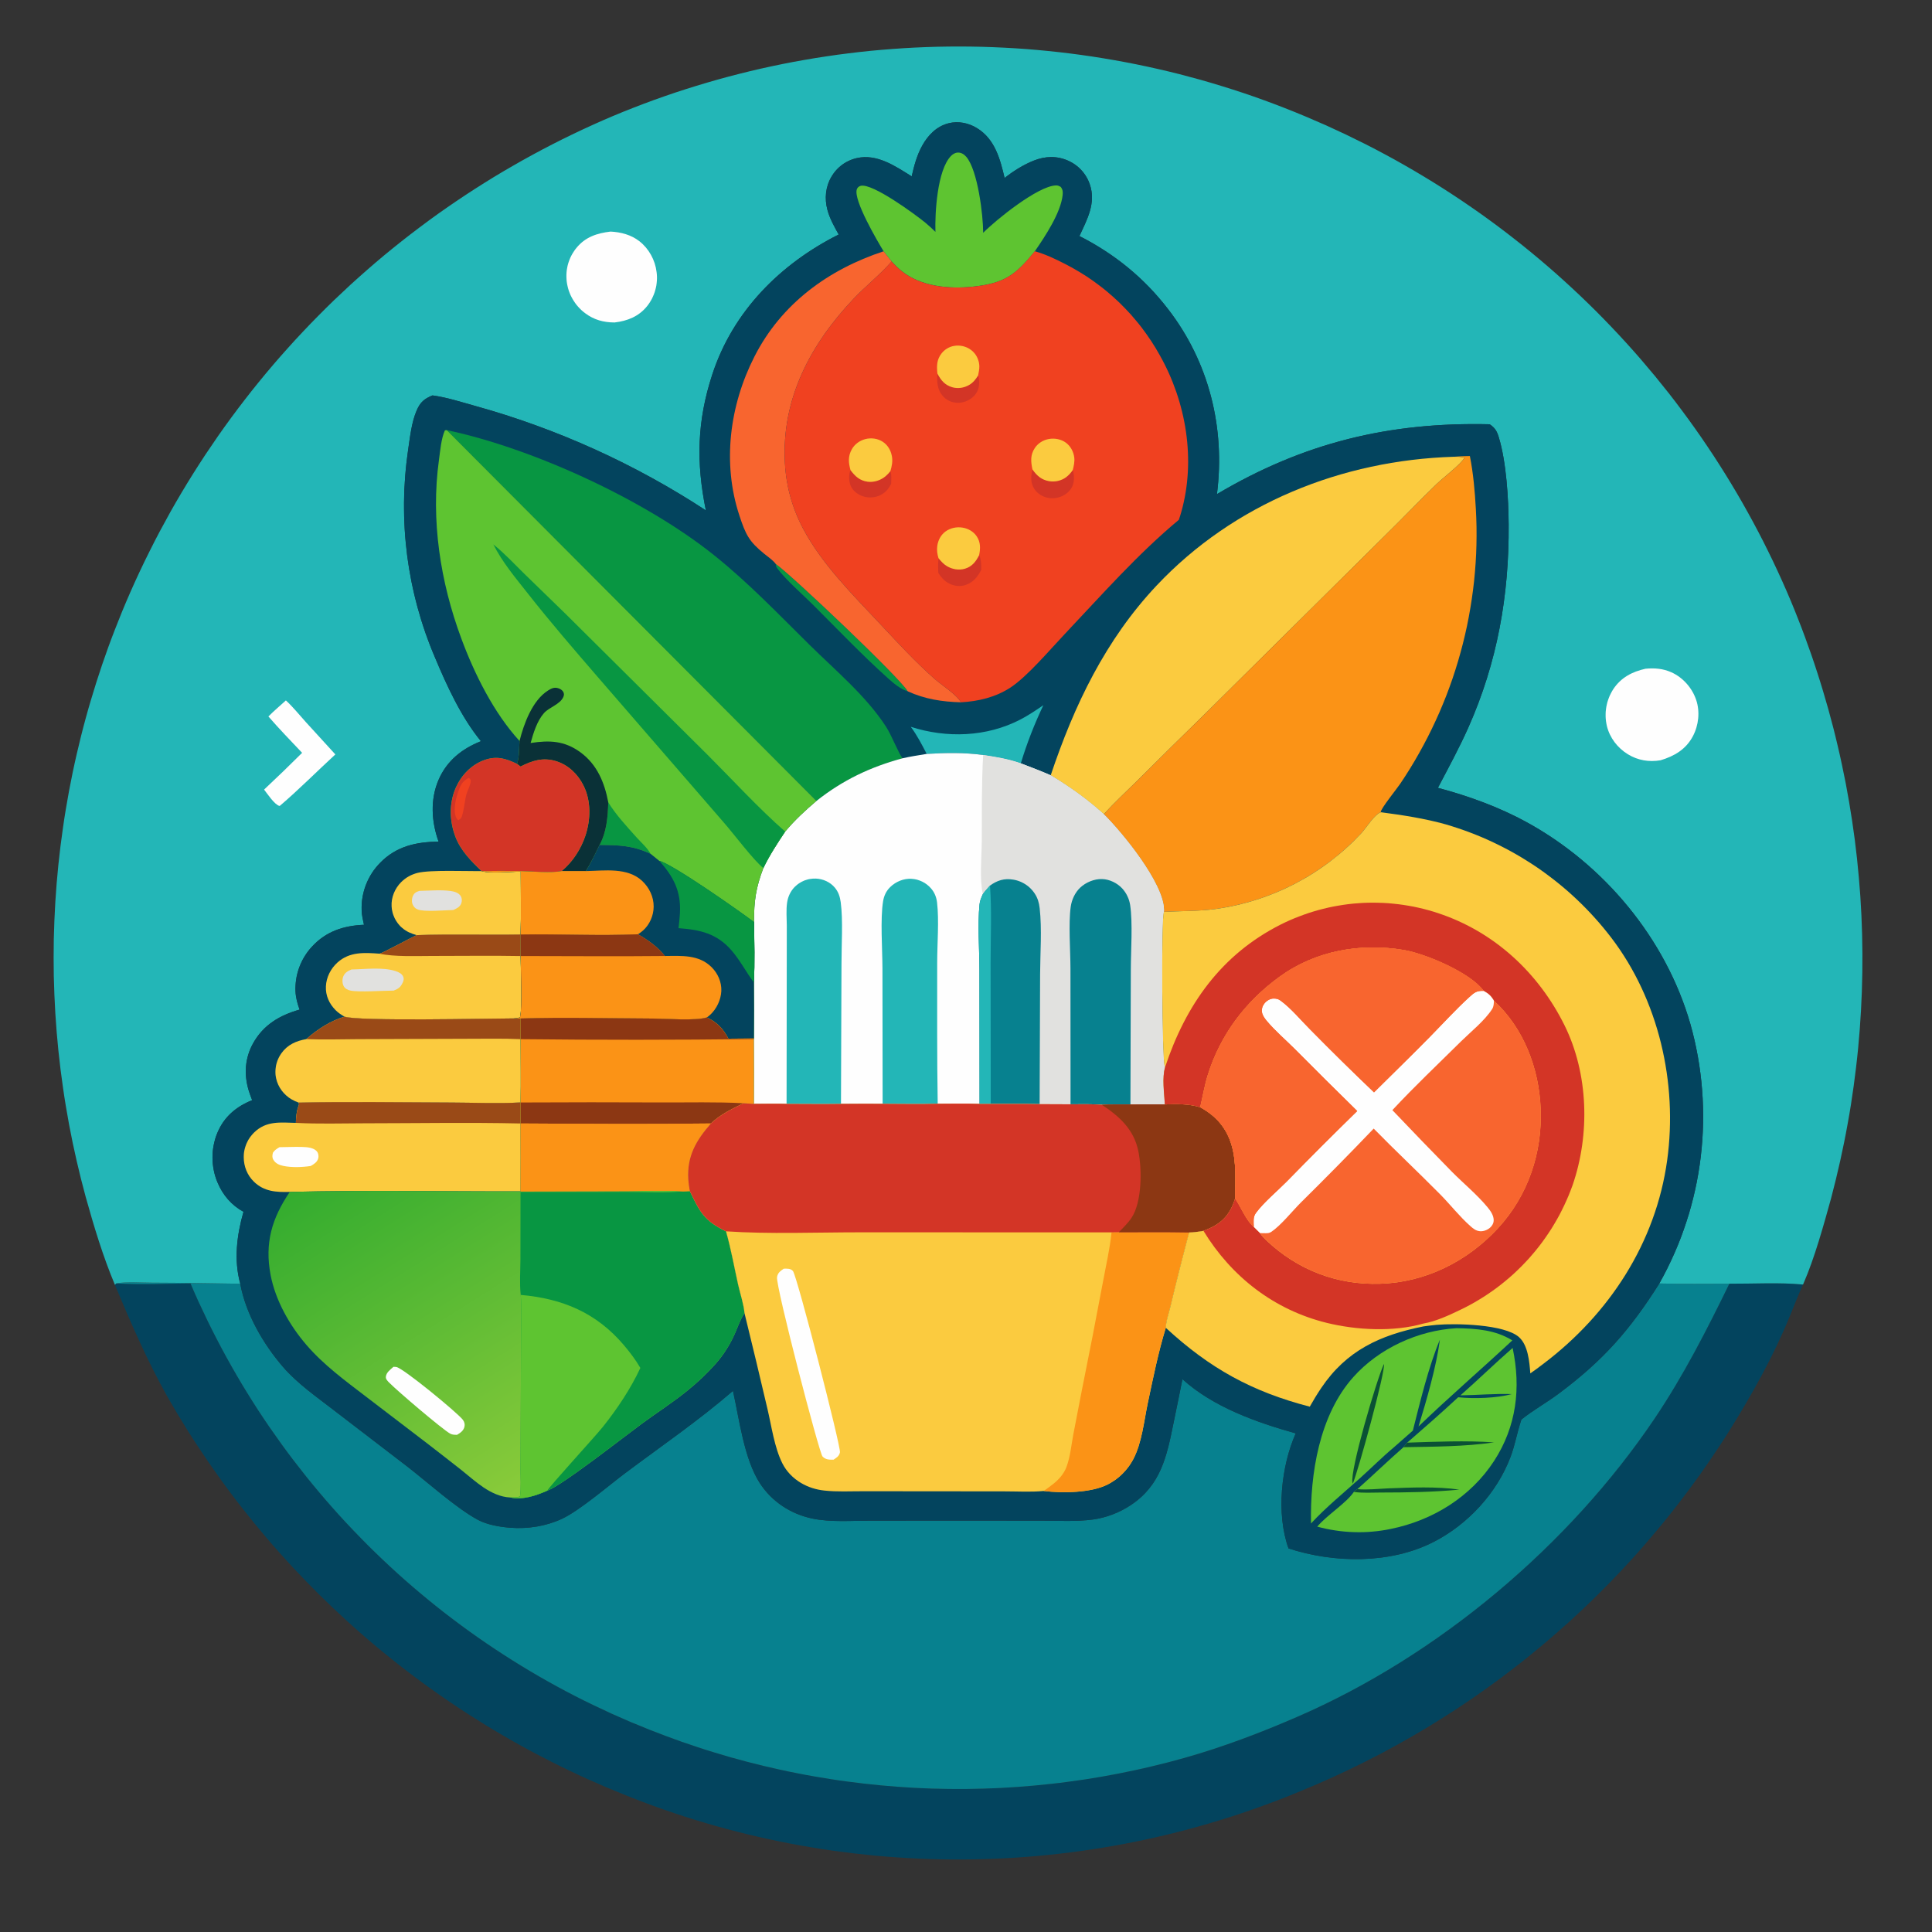 <svg width="45" height="45" viewBox="0 0 45 45" fill="none" xmlns="http://www.w3.org/2000/svg">
<rect x="0" y="0" width="45" height="45" fill="#333333" stroke="none"/>
<path d="M2.707 29.893C3.276 29.93 3.865 29.898 4.436 29.894C4.499 30.041 4.563 30.186 4.63 30.332C4.696 30.477 4.764 30.621 4.834 30.764C4.904 30.908 4.976 31.05 5.049 31.192C5.123 31.334 5.198 31.474 5.275 31.614C5.352 31.754 5.43 31.893 5.511 32.031C5.591 32.169 5.673 32.305 5.757 32.441C5.84 32.577 5.926 32.712 6.013 32.845C6.1 32.979 6.189 33.112 6.279 33.243C6.369 33.375 6.461 33.505 6.555 33.634C6.648 33.764 6.744 33.892 6.84 34.019C6.937 34.145 7.035 34.271 7.135 34.395C7.235 34.52 7.336 34.643 7.439 34.765C7.542 34.887 7.647 35.008 7.752 35.127C7.858 35.246 7.966 35.365 8.074 35.481C8.183 35.598 8.293 35.713 8.405 35.827C8.517 35.941 8.63 36.054 8.744 36.165C8.859 36.276 8.974 36.386 9.092 36.494C9.209 36.603 9.327 36.71 9.447 36.815C9.567 36.92 9.688 37.024 9.81 37.127C9.932 37.229 10.056 37.33 10.181 37.429C10.306 37.529 10.432 37.627 10.559 37.723C10.686 37.819 10.815 37.914 10.944 38.007C11.074 38.1 11.205 38.191 11.337 38.281C11.469 38.371 11.601 38.459 11.736 38.545C11.87 38.632 12.005 38.717 12.141 38.8C12.277 38.883 12.414 38.965 12.552 39.045C12.69 39.124 12.83 39.202 12.97 39.279C13.11 39.355 13.251 39.43 13.393 39.503C13.535 39.576 13.677 39.647 13.821 39.716C13.965 39.785 14.109 39.853 14.255 39.919C14.4 39.984 14.546 40.048 14.693 40.111C14.84 40.173 14.988 40.233 15.136 40.291C15.259 40.34 15.383 40.388 15.506 40.434C15.63 40.481 15.755 40.526 15.879 40.57C16.004 40.614 16.129 40.656 16.255 40.697C16.381 40.739 16.507 40.779 16.633 40.817C16.76 40.856 16.887 40.894 17.014 40.93C17.141 40.966 17.268 41.001 17.396 41.034C17.524 41.068 17.653 41.1 17.781 41.131C17.91 41.162 18.039 41.191 18.168 41.219C18.297 41.248 18.427 41.275 18.556 41.3C18.686 41.326 18.816 41.35 18.946 41.373C19.076 41.396 19.207 41.418 19.338 41.438C19.468 41.459 19.599 41.478 19.73 41.495C19.861 41.513 19.993 41.529 20.124 41.544C20.255 41.559 20.387 41.573 20.519 41.585C20.65 41.597 20.782 41.608 20.914 41.618C21.046 41.628 21.178 41.636 21.31 41.643C21.442 41.65 21.574 41.655 21.706 41.66C21.838 41.664 21.971 41.667 22.103 41.668C22.235 41.67 22.367 41.67 22.5 41.669C22.632 41.667 22.764 41.665 22.896 41.661C23.029 41.657 23.161 41.652 23.293 41.645C23.425 41.639 23.557 41.631 23.689 41.622C23.821 41.613 23.953 41.602 24.084 41.59C24.216 41.578 24.348 41.565 24.479 41.55C24.61 41.536 24.742 41.52 24.873 41.502C25.004 41.485 25.135 41.466 25.266 41.447C25.396 41.426 25.527 41.405 25.657 41.383C25.788 41.36 25.918 41.336 26.047 41.311C26.177 41.285 26.307 41.259 26.436 41.231C26.565 41.203 26.694 41.174 26.823 41.143C26.952 41.113 27.08 41.081 27.208 41.048C27.336 41.014 27.464 40.98 27.591 40.944C28.483 40.692 29.358 40.36 30.209 39.991C33.492 38.569 36.542 36.005 38.539 33.039C39.21 32.043 39.753 30.977 40.28 29.9C40.842 29.903 41.436 29.866 41.994 29.919C41.886 30.162 41.789 30.408 41.689 30.654C41.309 31.587 40.809 32.478 40.275 33.332C40.202 33.449 40.127 33.565 40.051 33.68C39.975 33.795 39.898 33.91 39.82 34.024C39.742 34.138 39.663 34.251 39.583 34.364C39.503 34.476 39.422 34.587 39.339 34.698C39.257 34.809 39.173 34.919 39.089 35.028C39.004 35.138 38.919 35.246 38.832 35.353C38.745 35.461 38.658 35.568 38.569 35.673C38.48 35.779 38.391 35.884 38.3 35.988C38.209 36.092 38.118 36.196 38.025 36.298C37.932 36.4 37.838 36.502 37.744 36.602C37.649 36.703 37.553 36.802 37.457 36.901C37.36 36.999 37.263 37.097 37.164 37.194C37.066 37.291 36.966 37.386 36.866 37.481C36.765 37.576 36.664 37.67 36.562 37.763C36.46 37.855 36.356 37.947 36.252 38.038C36.148 38.129 36.044 38.219 35.938 38.307C35.832 38.396 35.726 38.484 35.618 38.571C35.511 38.658 35.403 38.743 35.293 38.828C35.184 38.913 35.074 38.996 34.964 39.079C34.853 39.161 34.741 39.242 34.629 39.323C34.517 39.403 34.404 39.483 34.29 39.561C34.176 39.639 34.062 39.716 33.946 39.792C33.831 39.868 33.715 39.942 33.598 40.016C33.481 40.09 33.364 40.162 33.246 40.234C33.127 40.305 33.008 40.375 32.889 40.444C32.769 40.513 32.649 40.581 32.528 40.648C32.407 40.715 32.286 40.78 32.164 40.845C32.042 40.909 31.919 40.972 31.796 41.034C31.672 41.096 31.548 41.157 31.424 41.217C31.299 41.276 31.174 41.335 31.048 41.392C30.923 41.449 30.797 41.505 30.67 41.56C30.543 41.615 30.416 41.668 30.288 41.72C30.132 41.785 29.976 41.848 29.819 41.909C29.662 41.969 29.504 42.028 29.345 42.085C29.187 42.142 29.027 42.197 28.867 42.251C28.707 42.304 28.547 42.355 28.386 42.404C28.225 42.453 28.063 42.501 27.901 42.546C27.738 42.591 27.576 42.635 27.412 42.676C27.249 42.717 27.085 42.757 26.921 42.794C26.756 42.831 26.592 42.867 26.427 42.9C26.261 42.934 26.096 42.965 25.93 42.994C25.764 43.023 25.598 43.051 25.431 43.076C25.264 43.101 25.098 43.125 24.93 43.146C24.763 43.167 24.596 43.186 24.428 43.203C24.261 43.22 24.093 43.236 23.925 43.249C23.757 43.262 23.588 43.273 23.42 43.282C23.252 43.291 23.084 43.297 22.915 43.302C22.747 43.307 22.578 43.31 22.41 43.311C22.241 43.312 22.073 43.31 21.904 43.307C21.736 43.304 21.567 43.298 21.399 43.291C21.231 43.283 21.063 43.274 20.895 43.262C20.726 43.251 20.558 43.237 20.391 43.222C20.223 43.206 20.055 43.188 19.888 43.169C19.721 43.149 19.553 43.127 19.387 43.104C19.22 43.08 19.053 43.054 18.887 43.026C18.721 42.998 18.555 42.969 18.39 42.937C18.224 42.905 18.059 42.871 17.894 42.835C17.73 42.799 17.566 42.762 17.402 42.722C17.238 42.682 17.075 42.64 16.912 42.596C16.75 42.552 16.587 42.507 16.426 42.459C16.264 42.411 16.103 42.361 15.943 42.31C15.782 42.258 15.623 42.204 15.464 42.149C15.305 42.093 15.146 42.036 14.988 41.976C14.831 41.917 14.674 41.856 14.518 41.792C14.379 41.736 14.24 41.679 14.103 41.621C13.965 41.562 13.828 41.502 13.691 41.44C13.555 41.379 13.419 41.316 13.284 41.251C13.149 41.187 13.014 41.121 12.881 41.054C12.747 40.986 12.614 40.918 12.482 40.848C12.349 40.778 12.218 40.706 12.087 40.634C11.956 40.561 11.826 40.487 11.697 40.411C11.568 40.336 11.439 40.259 11.312 40.181C11.184 40.102 11.057 40.023 10.931 39.942C10.805 39.861 10.68 39.779 10.556 39.695C10.431 39.612 10.308 39.527 10.186 39.441C10.063 39.355 9.942 39.268 9.821 39.179C9.7 39.09 9.581 39.001 9.462 38.909C9.343 38.818 9.225 38.726 9.109 38.632C8.992 38.539 8.876 38.444 8.761 38.348C8.646 38.252 8.532 38.154 8.42 38.056C8.307 37.958 8.195 37.858 8.084 37.757C7.974 37.656 7.864 37.554 7.756 37.452C7.647 37.348 7.54 37.244 7.433 37.139C7.327 37.033 7.222 36.927 7.117 36.819C7.013 36.712 6.91 36.603 6.808 36.494C6.707 36.384 6.606 36.273 6.506 36.161C6.407 36.05 6.308 35.937 6.211 35.823C6.114 35.709 6.018 35.594 5.923 35.478C5.829 35.362 5.735 35.245 5.643 35.128C5.55 35.01 5.459 34.891 5.369 34.771C5.28 34.651 5.191 34.531 5.104 34.409C5.017 34.288 4.931 34.165 4.846 34.042C4.761 33.918 4.678 33.794 4.596 33.669C4.513 33.544 4.433 33.418 4.353 33.291C4.274 33.164 4.196 33.036 4.119 32.908C4.042 32.779 3.967 32.65 3.893 32.52C3.424 31.684 3.046 30.809 2.676 29.927L2.707 29.893Z" fill="#03445E"/>
<path d="M35.437 33.063C35.706 32.847 36.02 32.673 36.299 32.465C37.335 31.694 37.962 30.984 38.649 29.895C39.192 29.908 39.736 29.9 40.28 29.9C39.754 30.977 39.211 32.043 38.54 33.039C36.542 36.005 33.493 38.569 30.209 39.991C29.359 40.36 28.484 40.692 27.591 40.944C27.464 40.98 27.337 41.014 27.208 41.048C27.08 41.081 26.952 41.113 26.823 41.143C26.695 41.174 26.566 41.203 26.436 41.231C26.307 41.259 26.178 41.285 26.048 41.311C25.918 41.336 25.788 41.36 25.658 41.383C25.527 41.405 25.397 41.426 25.266 41.447C25.135 41.466 25.005 41.485 24.873 41.502C24.742 41.52 24.611 41.536 24.48 41.55C24.348 41.565 24.216 41.578 24.085 41.59C23.953 41.602 23.821 41.613 23.689 41.622C23.557 41.631 23.425 41.639 23.293 41.646C23.161 41.652 23.029 41.657 22.897 41.661C22.765 41.665 22.632 41.668 22.5 41.669C22.368 41.67 22.236 41.67 22.103 41.668C21.971 41.667 21.839 41.664 21.707 41.66C21.575 41.655 21.442 41.65 21.31 41.643C21.178 41.636 21.046 41.628 20.915 41.618C20.783 41.608 20.651 41.597 20.519 41.585C20.387 41.573 20.256 41.559 20.125 41.544C19.993 41.529 19.862 41.513 19.731 41.495C19.6 41.478 19.469 41.459 19.338 41.438C19.207 41.418 19.077 41.396 18.947 41.373C18.817 41.35 18.686 41.326 18.557 41.3C18.427 41.275 18.298 41.248 18.168 41.219C18.039 41.191 17.91 41.162 17.782 41.131C17.653 41.1 17.525 41.068 17.397 41.034C17.269 41.001 17.141 40.966 17.014 40.93C16.887 40.894 16.76 40.856 16.634 40.817C16.507 40.779 16.381 40.739 16.256 40.697C16.13 40.656 16.005 40.614 15.88 40.57C15.755 40.526 15.631 40.481 15.507 40.434C15.383 40.388 15.26 40.34 15.137 40.292C14.988 40.233 14.841 40.173 14.694 40.111C14.547 40.048 14.401 39.984 14.255 39.919C14.11 39.853 13.965 39.785 13.822 39.716C13.678 39.647 13.535 39.576 13.393 39.503C13.251 39.43 13.11 39.355 12.97 39.279C12.83 39.203 12.691 39.124 12.553 39.045C12.415 38.965 12.277 38.883 12.141 38.8C12.005 38.717 11.87 38.632 11.736 38.545C11.602 38.459 11.469 38.371 11.337 38.281C11.205 38.191 11.075 38.1 10.945 38.007C10.815 37.914 10.687 37.819 10.56 37.723C10.432 37.627 10.306 37.529 10.181 37.429C10.056 37.33 9.933 37.229 9.811 37.127C9.688 37.024 9.567 36.92 9.447 36.815C9.328 36.71 9.209 36.603 9.092 36.494C8.975 36.386 8.859 36.276 8.745 36.165C8.63 36.054 8.517 35.941 8.406 35.827C8.294 35.713 8.184 35.598 8.075 35.481C7.966 35.365 7.859 35.247 7.753 35.127C7.647 35.008 7.543 34.887 7.44 34.765C7.337 34.643 7.236 34.52 7.136 34.396C7.036 34.271 6.938 34.145 6.841 34.019C6.744 33.892 6.649 33.764 6.555 33.634C6.462 33.505 6.37 33.375 6.279 33.243C6.189 33.112 6.1 32.979 6.013 32.846C5.926 32.712 5.841 32.577 5.757 32.441C5.673 32.305 5.591 32.169 5.511 32.031C5.431 31.893 5.352 31.754 5.275 31.614C5.198 31.474 5.123 31.334 5.05 31.192C4.976 31.05 4.905 30.908 4.835 30.765C4.765 30.621 4.697 30.477 4.63 30.332C4.564 30.186 4.499 30.041 4.437 29.894C3.865 29.898 3.276 29.93 2.707 29.893C2.969 29.847 3.273 29.876 3.541 29.877C4.226 29.878 4.911 29.893 5.596 29.901C5.723 30.601 6.131 31.304 6.591 31.837C6.927 32.227 7.378 32.538 7.782 32.851L9.478 34.152C9.948 34.515 10.629 35.13 11.132 35.4C11.346 35.515 11.648 35.566 11.889 35.584C12.296 35.615 12.722 35.548 13.093 35.374C13.505 35.18 14.175 34.602 14.567 34.308C15.408 33.678 16.277 33.084 17.072 32.396C17.22 33.053 17.33 33.978 17.699 34.547C17.979 34.977 18.417 35.263 18.917 35.369C19.344 35.459 19.827 35.419 20.263 35.419L22.284 35.418L24.263 35.419C24.654 35.42 25.064 35.444 25.452 35.393C25.763 35.352 26.078 35.23 26.339 35.056C27.034 34.594 27.176 33.927 27.33 33.162C27.402 32.816 27.473 32.47 27.541 32.123C28.256 32.772 29.266 33.13 30.18 33.386C29.839 34.154 29.723 35.264 30.012 36.065C31.072 36.412 32.384 36.431 33.392 35.914C34.188 35.507 34.862 34.779 35.181 33.94C35.287 33.661 35.335 33.369 35.429 33.087L35.437 33.063Z" fill="#07818F"/>
<path d="M2.677 29.927C2.398 29.265 2.189 28.569 1.996 27.878C1.958 27.739 1.922 27.599 1.886 27.458C1.851 27.318 1.817 27.177 1.785 27.037C1.753 26.896 1.722 26.754 1.692 26.613C1.663 26.471 1.635 26.329 1.608 26.187C1.582 26.045 1.557 25.902 1.533 25.76C1.509 25.617 1.487 25.474 1.467 25.331C1.446 25.188 1.427 25.045 1.409 24.901C1.391 24.758 1.375 24.614 1.36 24.47C1.345 24.326 1.332 24.182 1.32 24.038C1.308 23.894 1.298 23.75 1.289 23.605C1.28 23.461 1.273 23.317 1.267 23.172C1.261 23.027 1.256 22.883 1.253 22.738C1.251 22.594 1.249 22.449 1.249 22.305C1.249 22.16 1.251 22.015 1.253 21.871C1.256 21.726 1.261 21.582 1.267 21.437C1.273 21.293 1.28 21.148 1.289 21.004C1.298 20.86 1.308 20.715 1.32 20.571C1.332 20.427 1.345 20.283 1.36 20.139C1.375 19.995 1.391 19.852 1.409 19.708C1.427 19.564 1.446 19.421 1.467 19.278C1.487 19.135 1.509 18.992 1.533 18.849C1.557 18.707 1.582 18.564 1.608 18.422C1.635 18.28 1.663 18.138 1.692 17.996C1.722 17.855 1.752 17.713 1.785 17.572C1.817 17.431 1.851 17.291 1.886 17.151C1.921 17.01 1.958 16.87 1.996 16.731C2.034 16.591 2.074 16.452 2.115 16.314C2.156 16.175 2.198 16.037 2.242 15.899C2.286 15.761 2.331 15.624 2.377 15.487C2.424 15.35 2.472 15.213 2.521 15.077C2.571 14.941 2.621 14.806 2.674 14.671C2.726 14.536 2.779 14.402 2.834 14.268C2.9 14.107 2.968 13.947 3.038 13.788C3.108 13.629 3.18 13.471 3.254 13.313C3.328 13.156 3.404 12.999 3.482 12.844C3.559 12.688 3.639 12.534 3.72 12.38C3.802 12.227 3.885 12.074 3.97 11.922C4.055 11.771 4.142 11.62 4.231 11.471C4.32 11.321 4.411 11.173 4.503 11.026C4.596 10.879 4.69 10.732 4.786 10.587C4.882 10.443 4.98 10.299 5.079 10.156C5.179 10.014 5.28 9.872 5.383 9.732C5.486 9.592 5.591 9.453 5.697 9.316C5.803 9.178 5.911 9.042 6.021 8.907C6.131 8.772 6.242 8.638 6.355 8.506C6.468 8.374 6.582 8.243 6.699 8.114C6.815 7.984 6.932 7.856 7.052 7.73C7.171 7.603 7.292 7.478 7.414 7.355C7.536 7.231 7.66 7.109 7.785 6.988C7.911 6.868 8.037 6.749 8.165 6.631C8.294 6.514 8.423 6.398 8.554 6.284C8.685 6.169 8.818 6.056 8.951 5.945C9.085 5.834 9.22 5.725 9.357 5.617C9.493 5.509 9.631 5.403 9.77 5.299C9.909 5.194 10.049 5.091 10.19 4.99C10.332 4.889 10.475 4.79 10.619 4.692C10.762 4.595 10.908 4.499 11.054 4.405C11.2 4.311 11.348 4.219 11.496 4.128C11.645 4.038 11.794 3.949 11.945 3.863C12.095 3.776 12.247 3.691 12.4 3.608C12.553 3.525 12.706 3.443 12.861 3.364C13.016 3.285 13.171 3.207 13.328 3.132C13.485 3.056 13.642 2.983 13.801 2.911C13.959 2.839 14.118 2.769 14.278 2.702C14.438 2.635 14.598 2.57 14.758 2.508C14.919 2.445 15.081 2.384 15.243 2.325C15.405 2.267 15.568 2.21 15.732 2.155C15.896 2.101 16.06 2.048 16.225 1.998C16.39 1.947 16.556 1.899 16.722 1.852C16.888 1.806 17.055 1.761 17.222 1.719C17.39 1.677 17.557 1.636 17.726 1.598C17.894 1.56 18.063 1.524 18.232 1.49C18.401 1.456 18.571 1.424 18.741 1.395C18.911 1.365 19.081 1.337 19.252 1.312C19.422 1.286 19.593 1.263 19.765 1.242C19.936 1.22 20.108 1.201 20.279 1.184C20.451 1.167 20.623 1.153 20.795 1.14C20.967 1.127 21.139 1.117 21.312 1.108C21.484 1.1 21.657 1.093 21.829 1.089C22.002 1.085 22.174 1.083 22.347 1.083C22.52 1.083 22.692 1.086 22.865 1.09C23.037 1.095 23.209 1.101 23.382 1.11C23.554 1.119 23.727 1.129 23.899 1.142C24.071 1.155 24.242 1.171 24.414 1.188C24.586 1.205 24.758 1.225 24.929 1.246C25.1 1.268 25.271 1.291 25.442 1.317C25.612 1.343 25.782 1.371 25.952 1.401C26.122 1.431 26.292 1.463 26.461 1.497C26.63 1.531 26.799 1.568 26.967 1.606C27.136 1.644 27.303 1.685 27.471 1.727C27.638 1.77 27.804 1.815 27.971 1.861C28.137 1.908 28.302 1.957 28.467 2.008C28.632 2.059 28.796 2.111 28.96 2.166C29.124 2.221 29.287 2.278 29.449 2.337C29.611 2.396 29.772 2.457 29.933 2.52C30.094 2.583 30.254 2.648 30.413 2.715C30.57 2.781 30.727 2.849 30.883 2.918C31.038 2.988 31.193 3.06 31.347 3.133C31.501 3.207 31.654 3.282 31.807 3.359C31.959 3.436 32.11 3.515 32.26 3.596C32.411 3.677 32.56 3.759 32.708 3.844C32.856 3.928 33.004 4.015 33.15 4.103C33.296 4.191 33.441 4.28 33.585 4.372C33.729 4.463 33.872 4.557 34.014 4.652C34.156 4.747 34.296 4.844 34.436 4.942C34.575 5.04 34.713 5.141 34.85 5.242C34.987 5.344 35.123 5.448 35.257 5.553C35.392 5.658 35.525 5.764 35.657 5.873C35.789 5.981 35.919 6.091 36.048 6.202C36.178 6.314 36.306 6.427 36.432 6.542C36.558 6.656 36.683 6.772 36.807 6.89C36.931 7.008 37.053 7.127 37.174 7.247C37.294 7.368 37.414 7.49 37.531 7.613C37.649 7.737 37.766 7.862 37.88 7.988C37.995 8.114 38.108 8.242 38.22 8.371C38.331 8.5 38.441 8.631 38.55 8.762C38.658 8.894 38.765 9.027 38.871 9.161C38.976 9.296 39.08 9.431 39.181 9.568C39.283 9.705 39.384 9.843 39.482 9.982C39.581 10.122 39.678 10.262 39.773 10.404C39.868 10.545 39.962 10.688 40.053 10.832C40.145 10.976 40.235 11.121 40.323 11.267C40.411 11.413 40.498 11.56 40.583 11.709C40.667 11.857 40.75 12.006 40.831 12.156C40.912 12.306 40.991 12.457 41.069 12.61C41.146 12.762 41.221 12.915 41.295 13.069C41.368 13.223 41.44 13.377 41.51 13.533C41.58 13.689 41.648 13.845 41.714 14.003C41.771 14.139 41.826 14.276 41.88 14.414C41.934 14.551 41.987 14.689 42.038 14.828C42.089 14.967 42.139 15.106 42.188 15.246C42.236 15.385 42.283 15.525 42.328 15.666C42.374 15.807 42.418 15.948 42.46 16.089C42.503 16.231 42.544 16.373 42.584 16.515C42.623 16.658 42.662 16.8 42.699 16.944C42.735 17.087 42.771 17.23 42.804 17.374C42.838 17.518 42.871 17.662 42.901 17.807C42.932 17.951 42.962 18.096 42.99 18.241C43.018 18.387 43.044 18.532 43.069 18.678C43.094 18.823 43.117 18.969 43.139 19.115C43.161 19.262 43.182 19.408 43.201 19.555C43.22 19.701 43.237 19.848 43.253 19.995C43.269 20.142 43.283 20.289 43.296 20.436C43.309 20.584 43.321 20.731 43.331 20.878C43.34 21.026 43.349 21.173 43.356 21.321C43.363 21.469 43.368 21.616 43.372 21.764C43.376 21.912 43.378 22.06 43.379 22.207C43.38 22.355 43.379 22.503 43.377 22.651C43.375 22.799 43.371 22.946 43.366 23.094C43.361 23.242 43.354 23.39 43.346 23.537C43.338 23.685 43.328 23.832 43.317 23.98C43.306 24.127 43.293 24.274 43.279 24.421C43.264 24.569 43.249 24.715 43.231 24.862C43.214 25.009 43.195 25.156 43.175 25.302C43.155 25.448 43.133 25.595 43.11 25.741C43.087 25.887 43.062 26.032 43.035 26.178C43.009 26.323 42.982 26.468 42.952 26.613C42.923 26.758 42.892 26.903 42.86 27.047C42.828 27.191 42.794 27.335 42.759 27.479C42.724 27.622 42.688 27.766 42.65 27.909C42.476 28.537 42.267 29.297 42.008 29.892C42.004 29.901 41.999 29.91 41.995 29.919C41.437 29.866 40.842 29.903 40.28 29.9C39.737 29.9 39.192 29.908 38.649 29.895C38.681 29.838 38.712 29.781 38.743 29.723C38.773 29.666 38.803 29.608 38.832 29.55C38.861 29.491 38.89 29.433 38.917 29.374C38.945 29.315 38.972 29.256 38.998 29.196C39.025 29.136 39.05 29.076 39.075 29.016C39.1 28.956 39.124 28.895 39.147 28.835C39.17 28.774 39.193 28.713 39.214 28.651C39.236 28.59 39.257 28.528 39.277 28.466C39.298 28.404 39.317 28.342 39.336 28.28C39.355 28.218 39.373 28.155 39.39 28.092C39.407 28.029 39.423 27.966 39.439 27.903C39.454 27.84 39.469 27.776 39.483 27.713C39.497 27.649 39.511 27.585 39.523 27.521C39.535 27.458 39.547 27.393 39.558 27.329C39.569 27.265 39.579 27.201 39.588 27.136C39.598 27.072 39.606 27.007 39.614 26.943C39.622 26.878 39.629 26.813 39.635 26.748C39.641 26.683 39.646 26.619 39.651 26.554C39.655 26.489 39.659 26.424 39.662 26.359C39.665 26.294 39.667 26.229 39.668 26.163C39.669 26.098 39.67 26.033 39.67 25.968C39.669 25.903 39.668 25.838 39.666 25.773C39.665 25.708 39.662 25.642 39.658 25.578C39.655 25.512 39.651 25.448 39.645 25.383C39.64 25.318 39.635 25.253 39.628 25.188C39.621 25.123 39.614 25.058 39.605 24.994C39.597 24.929 39.588 24.865 39.578 24.8C39.568 24.736 39.557 24.672 39.546 24.608C39.535 24.544 39.522 24.48 39.509 24.416C39.496 24.352 39.482 24.288 39.468 24.225C39.453 24.162 39.438 24.098 39.422 24.035C39.405 23.972 39.389 23.909 39.371 23.846C38.8 21.864 37.365 20.14 35.56 19.151C34.915 18.797 34.202 18.539 33.492 18.35C33.736 17.886 33.988 17.424 34.201 16.944C34.875 15.43 35.152 13.867 35.14 12.216C35.135 11.605 35.086 10.762 34.909 10.181C34.865 10.037 34.821 9.966 34.698 9.882C32.355 9.827 30.362 10.313 28.345 11.509C28.542 9.965 28.16 8.432 27.204 7.196C26.64 6.466 25.962 5.916 25.142 5.498C25.321 5.11 25.535 4.729 25.382 4.289C25.377 4.275 25.371 4.26 25.365 4.245C25.36 4.23 25.353 4.216 25.347 4.201C25.34 4.187 25.333 4.173 25.326 4.159C25.318 4.145 25.311 4.131 25.302 4.118C25.294 4.104 25.286 4.091 25.277 4.077C25.268 4.064 25.259 4.051 25.25 4.039C25.241 4.026 25.231 4.014 25.221 4.001C25.211 3.989 25.2 3.977 25.189 3.966C25.179 3.954 25.168 3.942 25.157 3.931C25.145 3.92 25.134 3.909 25.122 3.899C25.11 3.888 25.098 3.878 25.086 3.868C25.073 3.858 25.061 3.849 25.048 3.84C25.035 3.83 25.022 3.822 25.009 3.813C24.995 3.804 24.982 3.796 24.968 3.788C24.954 3.78 24.941 3.773 24.927 3.766C24.913 3.759 24.898 3.752 24.884 3.745C24.619 3.625 24.343 3.635 24.076 3.742C23.837 3.837 23.6 3.986 23.399 4.146C23.295 3.702 23.173 3.24 22.756 2.984C22.559 2.863 22.319 2.814 22.092 2.872C21.816 2.942 21.617 3.146 21.482 3.389C21.355 3.618 21.293 3.855 21.235 4.108C20.855 3.871 20.428 3.575 19.955 3.683C19.94 3.686 19.925 3.69 19.91 3.694C19.895 3.699 19.88 3.703 19.866 3.708C19.851 3.713 19.836 3.718 19.822 3.724C19.807 3.73 19.793 3.736 19.779 3.742C19.765 3.749 19.751 3.755 19.737 3.763C19.723 3.77 19.709 3.777 19.696 3.785C19.682 3.793 19.669 3.801 19.656 3.81C19.643 3.818 19.63 3.827 19.618 3.836C19.605 3.845 19.593 3.855 19.581 3.865C19.569 3.875 19.557 3.885 19.546 3.895C19.534 3.906 19.523 3.916 19.512 3.927C19.501 3.938 19.49 3.95 19.48 3.961C19.469 3.973 19.459 3.984 19.449 3.996C19.439 4.009 19.43 4.021 19.421 4.033C19.411 4.046 19.403 4.059 19.394 4.072C19.386 4.085 19.377 4.098 19.369 4.111C19.227 4.349 19.202 4.622 19.272 4.887C19.326 5.09 19.433 5.28 19.535 5.462C18.174 6.146 17.072 7.25 16.591 8.72C16.236 9.807 16.213 10.768 16.441 11.888C16.235 11.752 16.026 11.621 15.814 11.494C15.603 11.367 15.389 11.244 15.172 11.125C14.956 11.006 14.737 10.892 14.517 10.781C14.296 10.671 14.073 10.565 13.848 10.463C13.623 10.361 13.396 10.264 13.168 10.171C12.939 10.078 12.709 9.989 12.477 9.905C12.245 9.821 12.011 9.741 11.776 9.666C11.541 9.591 11.304 9.52 11.066 9.454C10.746 9.366 10.403 9.253 10.073 9.21C9.884 9.287 9.79 9.366 9.706 9.558C9.585 9.838 9.55 10.182 9.506 10.483C9.491 10.584 9.478 10.686 9.466 10.788C9.455 10.89 9.445 10.993 9.437 11.095C9.429 11.198 9.423 11.3 9.418 11.403C9.414 11.505 9.411 11.608 9.411 11.711C9.41 11.814 9.411 11.916 9.413 12.019C9.416 12.122 9.42 12.225 9.426 12.327C9.432 12.43 9.44 12.532 9.45 12.634C9.46 12.737 9.471 12.839 9.484 12.941C9.498 13.043 9.513 13.144 9.529 13.246C9.546 13.347 9.564 13.448 9.584 13.549C9.605 13.65 9.627 13.75 9.65 13.85C9.674 13.95 9.699 14.05 9.726 14.149C9.753 14.248 9.782 14.347 9.812 14.445C9.843 14.543 9.875 14.641 9.908 14.738C9.942 14.835 9.978 14.931 10.015 15.027C10.052 15.123 10.091 15.218 10.131 15.312C10.406 15.971 10.747 16.711 11.202 17.264C10.761 17.439 10.409 17.718 10.216 18.162C10.017 18.621 10.049 19.141 10.216 19.603C9.695 19.608 9.23 19.71 8.855 20.096C8.837 20.114 8.819 20.133 8.803 20.152C8.786 20.171 8.769 20.19 8.753 20.21C8.738 20.23 8.722 20.25 8.707 20.27C8.692 20.291 8.678 20.312 8.664 20.333C8.651 20.354 8.637 20.376 8.625 20.398C8.612 20.42 8.6 20.442 8.588 20.465C8.577 20.487 8.566 20.51 8.555 20.533C8.545 20.556 8.535 20.58 8.526 20.603C8.516 20.627 8.508 20.651 8.5 20.675C8.492 20.699 8.484 20.723 8.478 20.747C8.471 20.772 8.465 20.797 8.459 20.821C8.454 20.846 8.449 20.871 8.444 20.896C8.44 20.921 8.436 20.946 8.433 20.971C8.43 20.996 8.428 21.021 8.426 21.047C8.425 21.072 8.424 21.098 8.423 21.123C8.423 21.148 8.423 21.174 8.424 21.199C8.427 21.316 8.453 21.427 8.478 21.54C8.007 21.56 7.594 21.692 7.267 22.049C7.251 22.066 7.235 22.084 7.22 22.102C7.204 22.12 7.189 22.139 7.175 22.158C7.161 22.177 7.147 22.196 7.133 22.216C7.12 22.235 7.107 22.256 7.095 22.276C7.082 22.296 7.07 22.317 7.059 22.337C7.047 22.358 7.036 22.38 7.026 22.401C7.016 22.422 7.006 22.444 6.997 22.466C6.987 22.488 6.978 22.51 6.97 22.532C6.962 22.555 6.954 22.577 6.947 22.6C6.94 22.623 6.934 22.646 6.928 22.669C6.922 22.692 6.916 22.715 6.911 22.738C6.907 22.762 6.902 22.785 6.899 22.808C6.895 22.832 6.892 22.855 6.89 22.879C6.887 22.903 6.885 22.927 6.884 22.95C6.883 22.974 6.882 22.998 6.882 23.022C6.882 23.046 6.882 23.069 6.883 23.093C6.891 23.244 6.928 23.375 6.978 23.516C6.515 23.647 6.136 23.869 5.895 24.301C5.705 24.642 5.68 25.022 5.791 25.393C5.815 25.472 5.844 25.549 5.873 25.625C5.501 25.775 5.22 26.01 5.063 26.386C5.053 26.409 5.045 26.432 5.036 26.455C5.028 26.478 5.021 26.502 5.013 26.525C5.006 26.549 5 26.572 4.994 26.596C4.988 26.62 4.983 26.644 4.978 26.669C4.973 26.693 4.969 26.717 4.965 26.741C4.962 26.766 4.959 26.79 4.956 26.815C4.954 26.839 4.952 26.864 4.951 26.888C4.95 26.913 4.949 26.938 4.95 26.962C4.95 26.987 4.95 27.012 4.951 27.036C4.953 27.061 4.955 27.085 4.957 27.11C4.96 27.134 4.963 27.159 4.966 27.183C4.97 27.207 4.974 27.232 4.979 27.256C4.984 27.28 4.989 27.304 4.995 27.328C5.001 27.352 5.008 27.375 5.015 27.399C5.022 27.423 5.03 27.446 5.038 27.469C5.047 27.492 5.056 27.515 5.065 27.538C5.186 27.83 5.392 28.073 5.672 28.225C5.517 28.765 5.443 29.349 5.597 29.901C4.911 29.892 4.227 29.877 3.541 29.876C3.274 29.876 2.97 29.847 2.707 29.893L2.677 29.927Z" fill="#23B6B7"/>
<path d="M6.659 16.314C6.825 16.468 6.971 16.649 7.122 16.817L7.811 17.572C7.381 17.967 6.97 18.383 6.526 18.763L6.511 18.772C6.395 18.745 6.225 18.485 6.151 18.391C6.451 18.11 6.746 17.825 7.037 17.535C6.774 17.255 6.503 16.979 6.252 16.688C6.38 16.557 6.524 16.438 6.659 16.314Z" fill="#FEFEFE"/>
<path d="M14.221 5.394C14.462 5.406 14.699 5.468 14.892 5.618C15.114 5.791 15.26 6.058 15.293 6.336C15.296 6.354 15.297 6.371 15.299 6.389C15.3 6.406 15.301 6.424 15.302 6.442C15.302 6.459 15.302 6.477 15.302 6.495C15.302 6.512 15.301 6.53 15.299 6.548C15.298 6.565 15.296 6.583 15.294 6.6C15.292 6.618 15.29 6.635 15.287 6.653C15.284 6.67 15.28 6.687 15.276 6.705C15.272 6.722 15.268 6.739 15.263 6.756C15.258 6.773 15.253 6.79 15.248 6.807C15.242 6.823 15.236 6.84 15.23 6.856C15.223 6.873 15.217 6.889 15.209 6.905C15.202 6.921 15.194 6.937 15.187 6.953C15.178 6.969 15.17 6.984 15.161 7C15.152 7.015 15.143 7.03 15.134 7.045C15.124 7.06 15.114 7.074 15.104 7.089C15.094 7.103 15.083 7.117 15.072 7.131C14.878 7.372 14.614 7.476 14.315 7.511C14.059 7.51 13.836 7.451 13.629 7.295C13.614 7.284 13.6 7.273 13.586 7.261C13.572 7.249 13.558 7.237 13.544 7.225C13.531 7.212 13.517 7.199 13.505 7.186C13.492 7.173 13.479 7.16 13.467 7.146C13.455 7.132 13.443 7.118 13.431 7.104C13.42 7.089 13.409 7.075 13.398 7.06C13.387 7.045 13.377 7.03 13.367 7.014C13.357 6.999 13.347 6.983 13.338 6.967C13.329 6.951 13.32 6.935 13.311 6.918C13.303 6.902 13.295 6.885 13.287 6.869C13.28 6.852 13.273 6.835 13.266 6.818C13.259 6.8 13.253 6.783 13.247 6.766C13.242 6.748 13.236 6.731 13.231 6.713C13.226 6.695 13.222 6.677 13.218 6.659C13.214 6.641 13.21 6.623 13.207 6.605C13.204 6.587 13.202 6.569 13.199 6.55C13.197 6.533 13.196 6.516 13.195 6.499C13.194 6.482 13.193 6.465 13.193 6.447C13.192 6.43 13.192 6.413 13.193 6.396C13.194 6.378 13.194 6.361 13.196 6.344C13.197 6.327 13.199 6.31 13.201 6.293C13.204 6.276 13.207 6.259 13.21 6.242C13.213 6.225 13.216 6.208 13.22 6.191C13.224 6.174 13.229 6.158 13.233 6.141C13.238 6.125 13.243 6.108 13.249 6.092C13.255 6.076 13.261 6.06 13.267 6.044C13.273 6.028 13.28 6.012 13.287 5.996C13.295 5.981 13.302 5.965 13.31 5.95C13.318 5.935 13.327 5.919 13.335 5.905C13.344 5.89 13.353 5.875 13.363 5.861C13.372 5.846 13.382 5.832 13.392 5.818C13.402 5.804 13.413 5.791 13.424 5.777C13.632 5.52 13.905 5.431 14.221 5.394Z" fill="#FEFEFE"/>
<path d="M38.327 15.576C38.536 15.556 38.736 15.572 38.93 15.659C39.198 15.779 39.412 16.022 39.506 16.299C39.6 16.574 39.566 16.891 39.431 17.147C39.269 17.454 38.999 17.612 38.678 17.708C38.41 17.754 38.149 17.711 37.916 17.568C37.675 17.42 37.494 17.185 37.427 16.909C37.423 16.891 37.419 16.873 37.416 16.855C37.413 16.836 37.41 16.818 37.407 16.799C37.405 16.781 37.403 16.763 37.401 16.744C37.4 16.726 37.399 16.707 37.398 16.689C37.397 16.67 37.397 16.651 37.398 16.633C37.398 16.614 37.399 16.596 37.4 16.577C37.401 16.559 37.403 16.54 37.406 16.522C37.408 16.503 37.41 16.485 37.414 16.466C37.417 16.448 37.42 16.43 37.425 16.412C37.429 16.394 37.433 16.376 37.438 16.358C37.443 16.34 37.449 16.322 37.455 16.305C37.46 16.287 37.467 16.27 37.474 16.252C37.48 16.235 37.488 16.218 37.495 16.201C37.503 16.184 37.511 16.167 37.52 16.151C37.528 16.134 37.537 16.118 37.546 16.102C37.556 16.086 37.565 16.07 37.575 16.054C37.756 15.78 38.016 15.646 38.327 15.576Z" fill="#FEFEFE"/>
<path d="M21.235 4.108C21.293 3.856 21.355 3.618 21.482 3.389C21.617 3.147 21.815 2.943 22.092 2.872C22.319 2.814 22.558 2.863 22.756 2.985C23.173 3.24 23.295 3.702 23.399 4.146C23.6 3.986 23.837 3.838 24.076 3.742C24.343 3.635 24.618 3.625 24.884 3.745C24.898 3.752 24.912 3.759 24.926 3.766C24.94 3.773 24.954 3.781 24.968 3.788C24.982 3.796 24.995 3.804 25.009 3.813C25.022 3.822 25.035 3.831 25.048 3.84C25.061 3.849 25.073 3.859 25.085 3.869C25.098 3.878 25.11 3.889 25.122 3.899C25.134 3.91 25.145 3.92 25.156 3.931C25.168 3.943 25.179 3.954 25.189 3.966C25.2 3.977 25.21 3.989 25.22 4.001C25.23 4.014 25.24 4.026 25.25 4.039C25.259 4.051 25.268 4.064 25.277 4.078C25.286 4.091 25.294 4.104 25.302 4.118C25.31 4.131 25.318 4.145 25.325 4.159C25.333 4.173 25.34 4.187 25.346 4.202C25.353 4.216 25.359 4.231 25.365 4.245C25.371 4.26 25.377 4.275 25.382 4.29C25.534 4.729 25.321 5.11 25.142 5.498C25.962 5.916 26.64 6.466 27.204 7.196C28.16 8.432 28.541 9.965 28.345 11.509C30.362 10.313 32.355 9.827 34.698 9.882C34.82 9.967 34.864 10.037 34.908 10.181C35.086 10.762 35.135 11.605 35.139 12.216C35.152 13.867 34.875 15.43 34.201 16.945C33.987 17.424 33.735 17.886 33.491 18.351C34.201 18.539 34.914 18.798 35.56 19.151C37.365 20.14 38.8 21.864 39.37 23.847C39.388 23.909 39.405 23.972 39.421 24.035C39.438 24.098 39.453 24.162 39.468 24.225C39.482 24.288 39.496 24.352 39.509 24.416C39.522 24.48 39.534 24.544 39.546 24.608C39.557 24.672 39.568 24.736 39.578 24.801C39.588 24.865 39.597 24.929 39.605 24.994C39.613 25.059 39.621 25.123 39.627 25.188C39.634 25.253 39.64 25.318 39.645 25.383C39.65 25.448 39.655 25.513 39.658 25.578C39.662 25.643 39.664 25.708 39.666 25.773C39.668 25.838 39.669 25.903 39.669 25.968C39.67 26.033 39.669 26.098 39.668 26.163C39.667 26.229 39.664 26.294 39.661 26.359C39.659 26.424 39.655 26.489 39.65 26.554C39.646 26.619 39.641 26.684 39.634 26.748C39.628 26.813 39.621 26.878 39.614 26.943C39.606 27.007 39.597 27.072 39.588 27.136C39.579 27.201 39.569 27.265 39.558 27.329C39.547 27.394 39.535 27.458 39.523 27.522C39.51 27.585 39.497 27.649 39.483 27.713C39.469 27.776 39.454 27.84 39.438 27.903C39.423 27.966 39.407 28.029 39.389 28.092C39.372 28.155 39.354 28.218 39.336 28.28C39.317 28.342 39.297 28.404 39.277 28.466C39.257 28.528 39.236 28.59 39.214 28.651C39.192 28.713 39.17 28.774 39.147 28.835C39.123 28.895 39.099 28.956 39.075 29.016C39.05 29.077 39.024 29.136 38.998 29.196C38.972 29.256 38.945 29.315 38.917 29.374C38.889 29.433 38.861 29.491 38.832 29.55C38.803 29.608 38.773 29.666 38.742 29.723C38.712 29.781 38.681 29.838 38.649 29.895C37.962 30.984 37.335 31.694 36.299 32.465C36.02 32.673 35.706 32.847 35.437 33.063L35.429 33.087C35.335 33.369 35.287 33.661 35.181 33.94C34.862 34.78 34.188 35.507 33.392 35.914C32.384 36.431 31.072 36.412 30.012 36.066C29.723 35.264 29.839 34.154 30.18 33.386C29.266 33.13 28.256 32.772 27.542 32.124C27.473 32.47 27.402 32.816 27.33 33.162C27.176 33.927 27.034 34.594 26.339 35.056C26.078 35.23 25.763 35.352 25.452 35.393C25.064 35.444 24.654 35.42 24.263 35.419L22.284 35.418L20.263 35.419C19.827 35.419 19.345 35.459 18.917 35.369C18.417 35.263 17.979 34.977 17.699 34.547C17.33 33.978 17.22 33.053 17.072 32.396C16.277 33.084 15.408 33.678 14.568 34.308C14.175 34.602 13.505 35.181 13.093 35.374C12.723 35.548 12.296 35.615 11.889 35.584C11.648 35.566 11.346 35.515 11.132 35.4C10.629 35.13 9.949 34.515 9.478 34.152L7.782 32.851C7.378 32.538 6.927 32.227 6.592 31.838C6.131 31.304 5.723 30.601 5.596 29.901C5.443 29.349 5.516 28.765 5.671 28.225C5.392 28.074 5.185 27.831 5.065 27.538C5.055 27.516 5.046 27.493 5.038 27.47C5.03 27.446 5.022 27.423 5.015 27.399C5.008 27.376 5.001 27.352 4.995 27.328C4.989 27.304 4.984 27.28 4.979 27.256C4.974 27.232 4.97 27.208 4.966 27.183C4.962 27.159 4.959 27.135 4.957 27.11C4.954 27.085 4.952 27.061 4.951 27.036C4.95 27.012 4.949 26.987 4.949 26.962C4.949 26.938 4.95 26.913 4.951 26.889C4.952 26.864 4.954 26.84 4.956 26.815C4.959 26.79 4.962 26.766 4.965 26.742C4.969 26.717 4.973 26.693 4.978 26.669C4.982 26.645 4.988 26.621 4.994 26.597C5 26.573 5.006 26.549 5.013 26.525C5.02 26.502 5.028 26.478 5.036 26.455C5.044 26.432 5.053 26.409 5.063 26.386C5.22 26.011 5.5 25.776 5.873 25.625C5.844 25.549 5.814 25.472 5.791 25.394C5.68 25.022 5.705 24.643 5.895 24.301C6.136 23.869 6.515 23.648 6.978 23.516C6.927 23.375 6.89 23.244 6.883 23.093C6.882 23.07 6.881 23.046 6.881 23.022C6.882 22.998 6.882 22.974 6.884 22.951C6.885 22.927 6.887 22.903 6.889 22.88C6.892 22.856 6.895 22.832 6.899 22.809C6.902 22.785 6.906 22.762 6.911 22.738C6.916 22.715 6.921 22.692 6.927 22.669C6.933 22.646 6.94 22.623 6.947 22.6C6.954 22.578 6.962 22.555 6.97 22.533C6.978 22.51 6.987 22.488 6.996 22.466C7.005 22.444 7.015 22.423 7.026 22.401C7.036 22.38 7.047 22.359 7.058 22.338C7.07 22.317 7.082 22.296 7.094 22.276C7.107 22.256 7.12 22.236 7.133 22.216C7.146 22.197 7.16 22.177 7.175 22.158C7.189 22.139 7.204 22.121 7.219 22.102C7.235 22.084 7.25 22.066 7.267 22.049C7.594 21.692 8.006 21.56 8.478 21.54C8.452 21.427 8.427 21.316 8.423 21.199C8.423 21.174 8.422 21.148 8.423 21.123C8.423 21.098 8.424 21.073 8.426 21.047C8.428 21.022 8.43 20.997 8.433 20.971C8.436 20.946 8.44 20.921 8.444 20.896C8.448 20.871 8.453 20.846 8.459 20.822C8.464 20.797 8.47 20.772 8.477 20.748C8.484 20.723 8.491 20.699 8.499 20.675C8.508 20.651 8.516 20.627 8.525 20.604C8.535 20.58 8.544 20.556 8.555 20.533C8.565 20.51 8.576 20.487 8.588 20.465C8.599 20.442 8.612 20.42 8.624 20.398C8.637 20.376 8.65 20.355 8.664 20.333C8.678 20.312 8.692 20.291 8.707 20.27C8.722 20.25 8.737 20.23 8.753 20.21C8.769 20.19 8.785 20.171 8.802 20.152C8.819 20.133 8.837 20.115 8.854 20.097C9.23 19.711 9.695 19.609 10.216 19.604C10.048 19.142 10.017 18.622 10.216 18.163C10.408 17.718 10.761 17.439 11.202 17.264C10.747 16.711 10.406 15.971 10.131 15.313C10.09 15.218 10.052 15.123 10.014 15.027C9.977 14.931 9.942 14.835 9.908 14.738C9.874 14.641 9.842 14.543 9.812 14.445C9.782 14.347 9.753 14.248 9.726 14.149C9.699 14.05 9.673 13.95 9.65 13.851C9.626 13.75 9.604 13.65 9.584 13.549C9.564 13.448 9.546 13.348 9.529 13.246C9.512 13.145 9.497 13.043 9.484 12.941C9.471 12.839 9.46 12.737 9.45 12.635C9.44 12.533 9.432 12.43 9.426 12.328C9.42 12.225 9.415 12.122 9.413 12.02C9.41 11.917 9.409 11.814 9.41 11.711C9.411 11.608 9.414 11.506 9.418 11.403C9.423 11.3 9.429 11.198 9.437 11.095C9.445 10.993 9.454 10.891 9.466 10.789C9.477 10.687 9.491 10.585 9.505 10.483C9.55 10.182 9.585 9.838 9.706 9.558C9.789 9.366 9.884 9.287 10.073 9.21C10.402 9.253 10.746 9.366 11.066 9.455C11.304 9.521 11.541 9.591 11.776 9.666C12.011 9.742 12.245 9.821 12.476 9.905C12.709 9.989 12.939 10.078 13.168 10.171C13.396 10.264 13.623 10.362 13.848 10.463C14.073 10.565 14.296 10.671 14.516 10.782C14.737 10.892 14.956 11.007 15.172 11.126C15.388 11.244 15.602 11.367 15.814 11.495C16.026 11.622 16.235 11.753 16.441 11.888C16.212 10.768 16.235 9.807 16.591 8.721C17.072 7.25 18.174 6.147 19.535 5.462C19.432 5.28 19.326 5.09 19.272 4.888C19.202 4.622 19.227 4.35 19.369 4.112C19.377 4.098 19.385 4.085 19.394 4.072C19.402 4.059 19.411 4.046 19.42 4.034C19.43 4.021 19.439 4.009 19.449 3.997C19.459 3.985 19.469 3.973 19.479 3.961C19.49 3.95 19.5 3.939 19.511 3.928C19.522 3.917 19.534 3.906 19.545 3.895C19.557 3.885 19.569 3.875 19.581 3.865C19.593 3.855 19.605 3.846 19.618 3.837C19.63 3.827 19.643 3.819 19.656 3.81C19.669 3.801 19.682 3.793 19.696 3.785C19.709 3.778 19.723 3.77 19.736 3.763C19.75 3.756 19.764 3.749 19.778 3.743C19.793 3.736 19.807 3.73 19.821 3.724C19.836 3.719 19.851 3.713 19.865 3.708C19.88 3.703 19.895 3.699 19.91 3.695C19.925 3.691 19.94 3.687 19.955 3.683C20.428 3.575 20.855 3.871 21.235 4.108Z" fill="#03445E"/>
<path d="M18.069 13.136C18.425 13.381 20.972 15.796 21.143 16.102C20.961 16.045 20.812 15.914 20.673 15.789C20.073 15.251 19.506 14.654 18.935 14.085C18.683 13.834 18.301 13.506 18.099 13.23C18.076 13.198 18.072 13.174 18.069 13.136Z" fill="#089642"/>
<path d="M21.214 16.929C22.049 17.197 22.977 17.168 23.765 16.76C23.953 16.662 24.128 16.545 24.302 16.425C24.093 16.867 23.918 17.311 23.777 17.78C23.491 17.679 23.198 17.63 22.899 17.586C22.454 17.524 22.032 17.534 21.585 17.56C21.472 17.344 21.36 17.124 21.214 16.929Z" fill="#23B6B7"/>
<path d="M11.217 20.289C11.418 20.352 11.896 20.299 12.13 20.303C12.129 20.79 12.142 21.28 12.126 21.767C11.319 21.78 10.512 21.755 9.705 21.781C9.58 21.745 9.468 21.701 9.369 21.614C9.35 21.599 9.333 21.582 9.316 21.565C9.3 21.547 9.284 21.529 9.269 21.51C9.255 21.491 9.241 21.471 9.228 21.451C9.215 21.43 9.204 21.409 9.193 21.388C9.182 21.366 9.173 21.344 9.165 21.321C9.156 21.299 9.149 21.276 9.143 21.252C9.137 21.229 9.132 21.206 9.128 21.182C9.125 21.158 9.122 21.134 9.121 21.11C9.11 20.901 9.196 20.695 9.343 20.547C9.369 20.521 9.397 20.497 9.427 20.474C9.456 20.451 9.487 20.431 9.52 20.413C9.552 20.394 9.586 20.378 9.621 20.365C9.655 20.351 9.691 20.34 9.727 20.331C10.025 20.257 10.865 20.295 11.217 20.289Z" fill="#FBCB3F"/>
<path d="M9.772 20.75C10.005 20.746 10.26 20.722 10.49 20.752C10.579 20.764 10.686 20.792 10.734 20.876C10.762 20.925 10.763 20.988 10.744 21.041C10.712 21.128 10.636 21.159 10.559 21.196C10.378 21.199 9.873 21.246 9.724 21.181C9.668 21.157 9.635 21.121 9.611 21.065C9.582 21 9.594 20.902 9.631 20.842C9.667 20.784 9.711 20.769 9.772 20.75Z" fill="#E1E1DF"/>
<path d="M34.016 32.501C34.427 32.139 34.819 31.756 35.232 31.396C35.43 32.328 35.322 33.225 34.799 34.03C34.255 34.867 33.368 35.414 32.396 35.611C32.326 35.626 32.255 35.639 32.183 35.649C32.112 35.66 32.04 35.668 31.968 35.674C31.896 35.681 31.824 35.685 31.752 35.687C31.68 35.689 31.608 35.688 31.535 35.686C31.463 35.684 31.391 35.68 31.319 35.673C31.247 35.667 31.176 35.658 31.104 35.647C31.033 35.637 30.962 35.624 30.891 35.609C30.82 35.594 30.75 35.577 30.681 35.558C30.909 35.288 31.354 35.014 31.534 34.749C31.56 34.721 31.584 34.705 31.616 34.685C31.978 34.364 32.326 34.026 32.69 33.708L32.776 33.602C33.177 33.254 33.574 32.907 33.964 32.545C34.336 32.583 34.855 32.567 35.214 32.471C34.813 32.457 34.417 32.495 34.016 32.501Z" fill="#5EC431"/>
<path d="M32.777 33.602C33.442 33.581 34.137 33.549 34.8 33.596C34.109 33.696 33.388 33.695 32.69 33.708L32.777 33.602Z" fill="#0A5035"/>
<path d="M31.616 34.685C31.851 34.706 32.095 34.677 32.331 34.667C32.864 34.647 33.461 34.62 33.991 34.696C33.382 34.755 32.769 34.763 32.157 34.764C31.958 34.764 31.731 34.78 31.534 34.749C31.56 34.721 31.584 34.705 31.616 34.685Z" fill="#0A5035"/>
<path d="M21.788 5.401C21.774 4.962 21.83 3.965 22.148 3.635C22.191 3.59 22.246 3.556 22.309 3.554C22.389 3.55 22.457 3.595 22.507 3.653C22.774 3.965 22.9 5.013 22.9 5.423C23.195 5.123 24.175 4.331 24.594 4.319C24.639 4.317 24.668 4.331 24.707 4.354C24.754 4.415 24.759 4.468 24.751 4.543C24.707 4.958 24.341 5.508 24.104 5.852C23.654 6.405 23.399 6.598 22.67 6.676C22.112 6.736 21.45 6.678 20.998 6.311C20.916 6.245 20.838 6.167 20.768 6.09L20.581 5.853C20.431 5.607 19.877 4.662 19.956 4.413C19.97 4.369 20.003 4.339 20.048 4.328C20.323 4.261 21.326 5.001 21.556 5.189C21.637 5.256 21.713 5.327 21.788 5.401Z" fill="#5EC431"/>
<path d="M9.705 21.781C10.512 21.755 11.32 21.78 12.127 21.767L12.127 22.268C12.128 22.583 12.173 23.437 12.113 23.696C12.061 23.714 12.021 23.718 11.967 23.721C11.346 23.723 8.362 23.791 8.024 23.68C7.947 23.635 7.877 23.59 7.815 23.527C7.667 23.377 7.581 23.188 7.591 22.975C7.6 22.762 7.704 22.559 7.862 22.417C8.144 22.163 8.49 22.188 8.84 22.213C8.888 22.212 9.583 21.834 9.705 21.781Z" fill="#FBCB3F"/>
<path d="M8.186 22.581C8.498 22.576 8.919 22.52 9.218 22.62C9.29 22.645 9.36 22.677 9.392 22.749C9.412 22.794 9.401 22.839 9.382 22.882C9.331 22.994 9.282 23.029 9.17 23.073C8.937 23.073 8.349 23.115 8.16 23.072C8.096 23.057 8.033 23.026 8.003 22.965C7.97 22.9 7.968 22.806 7.997 22.739C8.034 22.654 8.105 22.615 8.186 22.581Z" fill="#E1E1DF"/>
<path d="M9.705 21.781C10.511 21.755 11.319 21.78 12.126 21.767L12.126 22.268C11.437 22.255 10.745 22.267 10.055 22.266C9.694 22.266 9.182 22.289 8.839 22.213C8.888 22.212 9.582 21.834 9.705 21.781Z" fill="#9A4A17"/>
<path d="M33.925 30.936C34.384 30.944 34.826 30.974 35.225 31.22C34.502 31.895 33.752 32.538 33.04 33.225C33.228 32.613 33.455 31.832 33.538 31.204C33.276 31.826 33.075 32.66 32.908 33.322L32.464 33.713C32.191 33.941 31.936 34.198 31.67 34.436C31.289 34.778 30.884 35.108 30.536 35.484C30.513 34.329 30.728 32.964 31.521 32.075C32.121 31.403 33.032 30.988 33.925 30.936Z" fill="#5EC431"/>
<path d="M32.234 31.77C32.279 31.919 31.631 34.275 31.51 34.555C31.508 34.547 31.504 34.54 31.502 34.532C31.437 34.264 32.063 32.136 32.234 31.77Z" fill="#0A5035"/>
<path d="M8.023 23.68C8.361 23.791 11.345 23.723 11.966 23.721L12.123 23.723L12.125 24.204C12.125 24.695 12.137 25.189 12.124 25.679C11.594 25.706 11.054 25.683 10.524 25.681C9.336 25.677 8.145 25.658 6.958 25.683C6.901 25.662 6.844 25.637 6.792 25.607C6.613 25.503 6.477 25.324 6.432 25.121C6.429 25.109 6.427 25.096 6.425 25.083C6.422 25.071 6.421 25.058 6.419 25.045C6.418 25.032 6.417 25.02 6.416 25.007C6.415 24.994 6.415 24.981 6.415 24.968C6.415 24.956 6.415 24.943 6.416 24.93C6.416 24.917 6.417 24.904 6.419 24.892C6.42 24.879 6.422 24.866 6.424 24.854C6.425 24.841 6.428 24.828 6.43 24.816C6.433 24.803 6.436 24.791 6.439 24.778C6.442 24.766 6.446 24.754 6.45 24.741C6.454 24.729 6.458 24.717 6.462 24.705C6.467 24.693 6.472 24.681 6.477 24.669C6.482 24.658 6.487 24.646 6.493 24.635C6.499 24.623 6.505 24.612 6.511 24.601C6.517 24.59 6.524 24.578 6.531 24.568C6.538 24.557 6.545 24.546 6.552 24.536C6.695 24.333 6.897 24.244 7.134 24.203C7.393 23.974 7.691 23.781 8.023 23.68Z" fill="#FBCB3F"/>
<path d="M8.022 23.68C8.361 23.791 11.344 23.723 11.965 23.721L12.123 23.723L12.125 24.204C11.709 24.185 11.289 24.196 10.873 24.195L8.328 24.204C7.931 24.206 7.53 24.219 7.134 24.203C7.393 23.974 7.691 23.781 8.022 23.68Z" fill="#9A4A17"/>
<path d="M18.069 13.136C18.004 13.048 17.887 12.968 17.802 12.9C17.443 12.609 17.367 12.448 17.222 12.008C16.818 10.786 16.994 9.439 17.573 8.304C18.198 7.075 19.293 6.277 20.581 5.853L20.768 6.09L20.75 6.111C20.484 6.411 20.161 6.665 19.884 6.957C18.879 8.016 18.197 9.296 18.283 10.79C18.286 10.856 18.292 10.922 18.299 10.987C18.306 11.053 18.314 11.118 18.325 11.183C18.336 11.248 18.348 11.313 18.362 11.378C18.376 11.442 18.392 11.506 18.41 11.57C18.427 11.633 18.447 11.696 18.468 11.759C18.489 11.821 18.511 11.883 18.536 11.944C18.56 12.006 18.586 12.066 18.614 12.126C18.641 12.186 18.671 12.245 18.701 12.303C19.135 13.13 19.863 13.853 20.498 14.53C20.914 14.973 21.318 15.415 21.776 15.818C21.935 15.958 22.291 16.184 22.383 16.358C21.945 16.346 21.544 16.285 21.143 16.102C20.972 15.796 18.425 13.382 18.069 13.136Z" fill="#F8652F"/>
<path d="M6.957 25.682C8.144 25.658 9.336 25.677 10.523 25.681C11.054 25.683 11.594 25.706 12.123 25.679L12.125 26.168C12.128 26.695 12.128 27.222 12.125 27.749C10.335 27.753 8.538 27.717 6.749 27.762C6.435 27.771 6.151 27.756 5.912 27.522C5.758 27.371 5.678 27.169 5.677 26.954C5.677 26.941 5.677 26.927 5.678 26.914C5.678 26.901 5.679 26.887 5.68 26.874C5.682 26.861 5.683 26.847 5.685 26.834C5.687 26.821 5.69 26.808 5.692 26.794C5.695 26.781 5.698 26.768 5.701 26.755C5.704 26.742 5.708 26.73 5.712 26.717C5.716 26.704 5.72 26.691 5.725 26.679C5.729 26.666 5.734 26.654 5.739 26.641C5.745 26.629 5.75 26.617 5.756 26.605C5.762 26.593 5.768 26.581 5.774 26.569C5.781 26.557 5.787 26.546 5.794 26.534C5.801 26.523 5.809 26.512 5.816 26.5C5.824 26.489 5.831 26.479 5.84 26.468C5.848 26.457 5.856 26.447 5.865 26.437C5.873 26.426 5.882 26.416 5.891 26.407C5.9 26.397 5.91 26.387 5.919 26.378C6.201 26.101 6.533 26.145 6.891 26.154C6.894 26.029 6.905 25.889 6.949 25.771C6.965 25.728 6.966 25.733 6.957 25.682Z" fill="#FBCB3F"/>
<path d="M6.511 26.72C6.687 26.72 6.864 26.709 7.039 26.715C7.149 26.718 7.315 26.728 7.387 26.827C7.418 26.87 7.426 26.934 7.411 26.985C7.386 27.07 7.31 27.117 7.237 27.158C7.044 27.188 6.795 27.197 6.603 27.157C6.506 27.137 6.418 27.101 6.366 27.011C6.335 26.959 6.343 26.904 6.357 26.848C6.402 26.785 6.445 26.758 6.511 26.72Z" fill="#FEFEFE"/>
<path d="M6.958 25.682C8.145 25.658 9.336 25.677 10.524 25.681C11.054 25.683 11.595 25.706 12.124 25.679L12.125 26.168C10.912 26.141 9.694 26.163 8.48 26.164C7.952 26.165 7.419 26.182 6.892 26.154C6.895 26.029 6.906 25.889 6.95 25.771C6.966 25.728 6.967 25.733 6.958 25.682Z" fill="#9A4A17"/>
<path d="M10.405 10.018C12.415 10.442 15.036 11.65 16.641 12.939C17.443 13.582 18.131 14.305 18.86 15.024C19.465 15.62 20.175 16.212 20.638 16.927C20.772 17.134 20.914 17.519 21.022 17.662C20.267 17.866 19.63 18.17 19.016 18.656L10.405 10.018Z" fill="#089642"/>
<path d="M24.473 18.058C25.02 16.425 25.749 14.902 26.941 13.637C28.741 11.726 31.255 10.719 33.861 10.639C33.94 10.641 34.038 10.631 34.11 10.665C34.014 10.825 33.611 11.129 33.453 11.282C33.055 11.667 32.674 12.069 32.278 12.456L28.073 16.622C27.542 17.14 27.014 17.661 26.489 18.185C26.229 18.443 25.955 18.692 25.711 18.966C25.319 18.611 24.924 18.331 24.473 18.058Z" fill="#FBCB3F"/>
<path d="M33.86 10.639C33.986 10.627 34.109 10.623 34.236 10.622C34.316 11.022 34.352 11.441 34.375 11.848C34.379 11.918 34.383 11.988 34.385 12.059C34.388 12.129 34.39 12.2 34.391 12.27C34.392 12.341 34.392 12.411 34.392 12.482C34.392 12.552 34.391 12.623 34.389 12.693C34.387 12.764 34.385 12.834 34.382 12.904C34.378 12.975 34.374 13.045 34.37 13.116C34.365 13.186 34.36 13.256 34.354 13.326C34.348 13.397 34.341 13.467 34.334 13.537C34.326 13.607 34.318 13.677 34.309 13.747C34.3 13.817 34.291 13.887 34.28 13.956C34.27 14.026 34.259 14.096 34.247 14.165C34.236 14.235 34.223 14.304 34.21 14.373C34.197 14.443 34.183 14.512 34.169 14.581C34.154 14.65 34.139 14.719 34.123 14.787C34.107 14.856 34.09 14.924 34.073 14.993C34.056 15.061 34.038 15.129 34.019 15.197C34.001 15.265 33.981 15.333 33.961 15.4C33.941 15.468 33.92 15.535 33.899 15.602C33.877 15.67 33.855 15.736 33.833 15.803C33.81 15.87 33.786 15.936 33.762 16.003C33.738 16.069 33.713 16.135 33.688 16.201C33.662 16.266 33.636 16.332 33.609 16.397C33.582 16.462 33.555 16.527 33.527 16.592C33.499 16.656 33.47 16.721 33.44 16.785C33.411 16.849 33.381 16.912 33.35 16.976C33.319 17.039 33.288 17.102 33.256 17.165C33.224 17.228 33.191 17.29 33.158 17.352C33.125 17.415 33.091 17.476 33.056 17.538C33.022 17.599 32.986 17.66 32.951 17.721C32.915 17.782 32.879 17.842 32.842 17.902C32.804 17.962 32.767 18.022 32.729 18.081C32.691 18.14 32.652 18.199 32.612 18.258C32.547 18.356 32.156 18.841 32.161 18.913L32.166 18.919C32.024 18.955 31.823 19.28 31.714 19.399C31.659 19.459 31.602 19.518 31.544 19.576C31.485 19.633 31.426 19.689 31.366 19.744C31.305 19.799 31.243 19.853 31.18 19.905C31.118 19.957 31.054 20.008 30.989 20.058C30.924 20.108 30.858 20.156 30.79 20.202C30.723 20.249 30.655 20.294 30.586 20.338C30.517 20.382 30.447 20.424 30.376 20.465C30.305 20.506 30.234 20.545 30.161 20.583C30.088 20.621 30.015 20.657 29.941 20.691C29.867 20.726 29.792 20.759 29.716 20.79C29.641 20.821 29.565 20.851 29.488 20.879C29.411 20.907 29.334 20.934 29.256 20.958C29.178 20.983 29.099 21.006 29.02 21.027C28.942 21.049 28.862 21.069 28.782 21.087C28.703 21.105 28.622 21.121 28.542 21.135C28.462 21.15 28.381 21.163 28.3 21.174C27.903 21.226 27.508 21.217 27.11 21.239C27.111 21.214 27.112 21.207 27.112 21.184C27.097 20.562 26.152 19.404 25.711 18.966C25.954 18.692 26.229 18.443 26.488 18.185C27.013 17.661 27.541 17.14 28.072 16.622L32.277 12.456C32.673 12.069 33.055 11.667 33.453 11.282C33.611 11.129 34.014 10.825 34.11 10.665C34.038 10.631 33.94 10.641 33.86 10.639Z" fill="#FB9316"/>
<path d="M16.067 27.742C16.303 28.232 16.399 28.432 16.91 28.68C17.025 29.086 17.099 29.508 17.192 29.92C17.239 30.132 17.322 30.374 17.34 30.587C17.337 30.593 17.333 30.598 17.33 30.603C17.239 30.742 17.183 30.909 17.117 31.06C17.089 31.123 17.059 31.185 17.026 31.247C16.994 31.308 16.959 31.368 16.922 31.426C16.885 31.485 16.846 31.542 16.804 31.598C16.763 31.653 16.719 31.707 16.674 31.759C16.468 31.991 16.244 32.203 16.003 32.396C15.663 32.671 15.294 32.907 14.942 33.166C14.558 33.447 13.071 34.616 12.748 34.719C12.477 34.84 12.181 34.939 11.881 34.879C11.661 34.87 11.446 34.768 11.265 34.647C11.085 34.526 10.918 34.377 10.749 34.242C10.482 34.032 10.213 33.822 9.944 33.615L8.535 32.538C8.046 32.164 7.537 31.792 7.135 31.323C6.745 30.87 6.416 30.289 6.303 29.698C6.161 28.955 6.332 28.378 6.749 27.762C8.538 27.717 10.336 27.753 12.126 27.749L14.584 27.743C15.022 27.742 15.474 27.718 15.911 27.748L16.067 27.742Z" fill="url(#paint0_linear_3486_6194)"/>
<path d="M9.164 31.836C9.192 31.837 9.204 31.836 9.231 31.84C9.385 31.86 10.659 32.908 10.78 33.069C10.817 33.117 10.832 33.173 10.818 33.234C10.795 33.325 10.722 33.375 10.645 33.42C10.59 33.419 10.537 33.42 10.487 33.393C10.306 33.294 9.256 32.399 9.07 32.209C9.034 32.173 8.984 32.127 8.987 32.072C8.995 31.967 9.091 31.902 9.164 31.836Z" fill="#FEFEFE"/>
<path d="M16.067 27.742C16.304 28.232 16.4 28.431 16.91 28.68C17.025 29.086 17.099 29.508 17.192 29.92C17.24 30.132 17.322 30.374 17.341 30.587C17.337 30.593 17.334 30.598 17.33 30.603C17.24 30.742 17.184 30.909 17.118 31.06C17.09 31.123 17.059 31.185 17.027 31.247C16.994 31.308 16.96 31.368 16.922 31.426C16.885 31.485 16.846 31.542 16.805 31.598C16.763 31.653 16.72 31.707 16.674 31.759C16.468 31.991 16.245 32.203 16.003 32.396C15.664 32.671 15.294 32.907 14.942 33.166C14.559 33.447 13.071 34.616 12.749 34.719C12.478 34.84 12.182 34.939 11.882 34.879C11.958 34.878 12.041 34.884 12.112 34.853C12.142 34.646 12.123 34.42 12.124 34.211L12.129 33.018L12.136 31.173C12.137 30.839 12.155 30.494 12.129 30.161C12.098 29.892 12.121 29.598 12.122 29.328L12.124 27.765L14.59 27.762C15.023 27.761 15.481 27.79 15.911 27.748L16.067 27.742Z" fill="#089642"/>
<path d="M12.129 30.161C13.099 30.246 13.89 30.574 14.533 31.333C14.672 31.497 14.807 31.675 14.915 31.862C14.695 32.338 14.373 32.82 14.046 33.229C13.857 33.467 12.778 34.641 12.749 34.719C12.478 34.84 12.182 34.939 11.882 34.879C11.958 34.878 12.041 34.884 12.112 34.853C12.142 34.646 12.123 34.42 12.124 34.211L12.129 33.018L12.136 31.173C12.137 30.839 12.155 30.494 12.129 30.161Z" fill="#5EC431"/>
<path d="M24.102 5.852C24.347 5.92 24.582 6.032 24.808 6.148C24.865 6.177 24.922 6.208 24.979 6.239C25.036 6.271 25.092 6.303 25.147 6.337C25.203 6.37 25.258 6.405 25.312 6.44C25.366 6.476 25.419 6.513 25.472 6.55C25.525 6.588 25.577 6.626 25.628 6.666C25.68 6.705 25.73 6.746 25.78 6.787C25.83 6.828 25.879 6.871 25.927 6.914C25.976 6.957 26.023 7.001 26.07 7.046C26.117 7.091 26.162 7.137 26.207 7.184C26.252 7.23 26.297 7.278 26.34 7.326C26.383 7.375 26.425 7.424 26.466 7.474C26.508 7.523 26.548 7.574 26.588 7.625C26.627 7.677 26.666 7.729 26.703 7.782C26.741 7.835 26.777 7.888 26.813 7.942C26.849 7.996 26.883 8.051 26.917 8.107C26.95 8.162 26.983 8.218 27.014 8.275C27.629 9.362 27.857 10.715 27.514 11.927C27.496 11.988 27.479 12.049 27.457 12.108C26.499 12.904 25.656 13.863 24.801 14.767C24.457 15.13 23.929 15.757 23.533 16.016C23.188 16.24 22.789 16.336 22.382 16.358C22.29 16.184 21.934 15.958 21.774 15.818C21.317 15.415 20.912 14.973 20.497 14.53C19.862 13.853 19.134 13.13 18.7 12.303C18.669 12.245 18.64 12.186 18.612 12.126C18.585 12.066 18.559 12.006 18.534 11.944C18.51 11.883 18.487 11.821 18.466 11.759C18.445 11.696 18.426 11.633 18.409 11.57C18.391 11.506 18.375 11.442 18.361 11.378C18.347 11.313 18.334 11.248 18.324 11.183C18.313 11.118 18.305 11.053 18.297 10.987C18.29 10.922 18.285 10.856 18.282 10.79C18.196 9.296 18.878 8.016 19.883 6.957C20.16 6.665 20.483 6.411 20.748 6.111L20.766 6.09C20.837 6.167 20.915 6.245 20.997 6.311C21.449 6.678 22.111 6.736 22.669 6.676C23.397 6.598 23.652 6.405 24.102 5.852Z" fill="#F04120"/>
<path d="M21.834 8.701C21.917 8.857 22.005 8.969 22.183 9.02C22.314 9.057 22.454 9.035 22.572 8.967C22.664 8.914 22.726 8.835 22.782 8.745C22.8 8.797 22.806 8.842 22.807 8.897C22.809 9.028 22.769 9.143 22.674 9.235C22.571 9.333 22.429 9.39 22.286 9.381C22.27 9.381 22.254 9.379 22.238 9.376C22.223 9.374 22.207 9.371 22.191 9.367C22.176 9.362 22.16 9.358 22.145 9.352C22.13 9.346 22.116 9.34 22.101 9.333C22.087 9.326 22.073 9.318 22.059 9.309C22.046 9.3 22.033 9.291 22.02 9.281C22.007 9.271 21.995 9.261 21.984 9.25C21.972 9.238 21.961 9.227 21.951 9.214C21.829 9.07 21.82 8.88 21.834 8.701Z" fill="#D33526"/>
<path d="M20.757 11.269C20.702 11.378 20.631 11.468 20.52 11.525C20.504 11.534 20.487 11.542 20.47 11.549C20.452 11.555 20.435 11.561 20.417 11.566C20.399 11.571 20.38 11.575 20.362 11.579C20.344 11.582 20.325 11.584 20.306 11.585C20.288 11.587 20.269 11.587 20.251 11.586C20.232 11.586 20.213 11.584 20.195 11.582C20.177 11.579 20.158 11.575 20.14 11.571C20.122 11.566 20.104 11.561 20.087 11.555C19.976 11.515 19.869 11.435 19.819 11.326C19.769 11.216 19.765 11.062 19.808 10.95C19.916 11.093 20.023 11.195 20.208 11.22C20.357 11.239 20.515 11.186 20.629 11.088C20.669 11.054 20.705 11.016 20.737 10.975C20.772 11.061 20.758 11.176 20.757 11.269Z" fill="#D33526"/>
<path d="M22.805 12.932C22.859 13.034 22.855 13.161 22.855 13.274C22.77 13.435 22.672 13.563 22.494 13.624C22.365 13.668 22.226 13.652 22.105 13.59C21.992 13.532 21.922 13.448 21.854 13.344C21.85 13.228 21.847 13.116 21.86 13.001C21.92 13.072 21.976 13.139 22.058 13.187C22.183 13.261 22.339 13.288 22.479 13.245C22.643 13.195 22.731 13.08 22.805 12.932Z" fill="#D33526"/>
<path d="M24.047 10.932C24.147 11.078 24.259 11.179 24.441 11.208C24.572 11.23 24.718 11.197 24.826 11.118C24.891 11.071 24.941 11.013 24.986 10.947C25.013 11.024 25.019 11.116 25.011 11.197C24.998 11.316 24.941 11.416 24.846 11.49C24.831 11.502 24.816 11.513 24.8 11.523C24.784 11.533 24.767 11.542 24.75 11.55C24.733 11.558 24.715 11.566 24.698 11.572C24.68 11.579 24.662 11.584 24.643 11.589C24.625 11.593 24.606 11.597 24.588 11.6C24.569 11.602 24.55 11.604 24.531 11.604C24.512 11.605 24.493 11.605 24.474 11.604C24.455 11.602 24.436 11.6 24.418 11.597C24.29 11.574 24.169 11.504 24.096 11.395C23.997 11.248 24.01 11.095 24.047 10.932Z" fill="#D33526"/>
<path d="M21.834 8.701C21.815 8.523 21.817 8.373 21.935 8.226C21.945 8.213 21.956 8.201 21.968 8.189C21.98 8.177 21.992 8.166 22.005 8.156C22.017 8.145 22.031 8.136 22.045 8.127C22.058 8.118 22.073 8.109 22.087 8.102C22.102 8.094 22.117 8.087 22.133 8.081C22.148 8.075 22.163 8.07 22.179 8.066C22.195 8.062 22.212 8.058 22.228 8.056C22.244 8.053 22.26 8.051 22.277 8.05C22.294 8.049 22.311 8.049 22.328 8.049C22.346 8.05 22.363 8.051 22.38 8.054C22.397 8.056 22.414 8.059 22.43 8.063C22.447 8.067 22.464 8.072 22.48 8.078C22.496 8.083 22.512 8.09 22.528 8.097C22.543 8.105 22.558 8.113 22.573 8.121C22.588 8.13 22.602 8.14 22.616 8.15C22.63 8.16 22.643 8.171 22.656 8.183C22.668 8.194 22.679 8.206 22.689 8.218C22.7 8.23 22.71 8.243 22.72 8.256C22.729 8.27 22.738 8.283 22.746 8.298C22.754 8.312 22.761 8.326 22.768 8.341C22.774 8.356 22.78 8.371 22.785 8.387C22.791 8.402 22.795 8.418 22.799 8.434C22.802 8.449 22.805 8.465 22.807 8.482C22.809 8.498 22.81 8.514 22.811 8.53C22.812 8.602 22.796 8.674 22.782 8.745C22.726 8.835 22.664 8.914 22.571 8.967C22.454 9.035 22.313 9.057 22.182 9.02C22.005 8.969 21.917 8.857 21.834 8.701Z" fill="#FBCB3F"/>
<path d="M21.859 13.001C21.831 12.906 21.817 12.814 21.831 12.715C21.85 12.581 21.915 12.457 22.026 12.377C22.138 12.297 22.282 12.267 22.418 12.289C22.551 12.31 22.675 12.381 22.75 12.493C22.842 12.631 22.838 12.777 22.805 12.932C22.73 13.08 22.642 13.195 22.478 13.245C22.338 13.288 22.182 13.261 22.057 13.187C21.975 13.139 21.919 13.072 21.859 13.001Z" fill="#FBCB3F"/>
<path d="M24.047 10.932C24.01 10.754 23.995 10.597 24.102 10.437C24.176 10.324 24.294 10.251 24.426 10.226C24.565 10.2 24.718 10.229 24.832 10.315C24.939 10.396 25.007 10.526 25.022 10.659C25.033 10.757 25.011 10.852 24.987 10.947C24.942 11.013 24.892 11.071 24.827 11.118C24.718 11.197 24.573 11.23 24.441 11.208C24.26 11.179 24.148 11.078 24.047 10.932Z" fill="#FBCB3F"/>
<path d="M19.81 10.95C19.761 10.775 19.749 10.624 19.843 10.46C19.911 10.343 20.023 10.263 20.153 10.228C20.29 10.192 20.444 10.212 20.563 10.291C20.678 10.367 20.748 10.487 20.773 10.621C20.797 10.744 20.774 10.857 20.738 10.975C20.706 11.016 20.67 11.054 20.63 11.089C20.517 11.186 20.359 11.239 20.21 11.22C20.025 11.195 19.917 11.093 19.81 10.95Z" fill="#FBCB3F"/>
<path d="M21.584 17.56C22.031 17.534 22.454 17.524 22.899 17.586C23.197 17.63 23.491 17.679 23.776 17.78C24.009 17.87 24.244 17.957 24.472 18.058C24.923 18.331 25.318 18.611 25.71 18.966C26.151 19.404 27.097 20.562 27.111 21.184C27.112 21.207 27.111 21.214 27.109 21.239C27.042 21.387 27.068 24.661 27.124 24.818C27.129 24.83 27.133 24.842 27.138 24.854C27.062 25.107 27.118 25.461 27.132 25.724C26.864 25.722 26.596 25.723 26.329 25.726C26.107 25.727 25.884 25.722 25.663 25.732C25.422 25.713 25.176 25.721 24.934 25.721L24.215 25.718C23.835 25.71 23.455 25.715 23.076 25.714L22.815 25.714C22.491 25.699 22.165 25.709 21.841 25.709C21.414 25.722 20.984 25.711 20.557 25.711C20.234 25.707 19.91 25.712 19.587 25.713C19.165 25.72 18.741 25.713 18.32 25.713C18.066 25.703 17.81 25.712 17.556 25.712C17.559 25.209 17.558 24.705 17.556 24.202L17.559 24.187C17.564 23.753 17.564 23.319 17.559 22.885C17.582 22.419 17.569 21.943 17.562 21.477C17.561 20.988 17.606 20.677 17.78 20.219C17.925 19.919 18.104 19.645 18.288 19.369C18.509 19.105 18.754 18.878 19.015 18.656C19.629 18.17 20.266 17.866 21.021 17.662C21.207 17.62 21.396 17.591 21.584 17.56Z" fill="#FEFEFE"/>
<path d="M18.321 25.713L18.325 22.474L18.326 21.562C18.325 21.386 18.308 21.198 18.333 21.024C18.353 20.887 18.411 20.76 18.508 20.66C18.524 20.644 18.541 20.628 18.559 20.614C18.576 20.599 18.595 20.586 18.614 20.573C18.633 20.56 18.653 20.549 18.673 20.538C18.693 20.527 18.714 20.518 18.735 20.509C18.757 20.501 18.778 20.494 18.8 20.488C18.823 20.481 18.845 20.476 18.867 20.473C18.89 20.469 18.913 20.466 18.936 20.465C18.959 20.463 18.981 20.463 19.004 20.464C19.173 20.471 19.338 20.546 19.446 20.676C19.529 20.775 19.565 20.888 19.582 21.014C19.638 21.438 19.599 22.007 19.6 22.445L19.588 25.713C19.166 25.72 18.743 25.713 18.321 25.713Z" fill="#23B6B7"/>
<path d="M20.558 25.711L20.554 22.551C20.553 22.111 20.501 21.403 20.569 20.99C20.591 20.861 20.641 20.754 20.734 20.662C20.864 20.535 21.049 20.458 21.232 20.469C21.253 20.47 21.274 20.473 21.296 20.476C21.317 20.479 21.338 20.484 21.359 20.489C21.38 20.495 21.4 20.501 21.42 20.509C21.44 20.516 21.46 20.525 21.479 20.534C21.499 20.544 21.518 20.554 21.536 20.565C21.554 20.576 21.572 20.589 21.589 20.602C21.606 20.615 21.622 20.629 21.638 20.643C21.654 20.658 21.669 20.674 21.683 20.69C21.767 20.785 21.811 20.896 21.826 21.021C21.875 21.439 21.829 21.979 21.829 22.412C21.83 23.51 21.823 24.611 21.841 25.709C21.415 25.722 20.984 25.711 20.558 25.711Z" fill="#23B6B7"/>
<path d="M22.9 17.586C23.198 17.63 23.492 17.679 23.777 17.78C24.01 17.87 24.244 17.957 24.472 18.058C24.924 18.331 25.319 18.611 25.711 18.966C26.152 19.404 27.097 20.562 27.112 21.184C27.112 21.207 27.111 21.214 27.11 21.239C27.043 21.387 27.069 24.661 27.125 24.818C27.129 24.83 27.134 24.842 27.139 24.854C27.062 25.107 27.119 25.461 27.132 25.724C26.865 25.722 26.597 25.723 26.329 25.726C26.108 25.727 25.885 25.722 25.664 25.732C25.422 25.713 25.177 25.721 24.934 25.721L24.215 25.718C23.836 25.711 23.456 25.715 23.076 25.714L22.816 25.714L22.813 22.581C22.812 22.085 22.767 21.559 22.815 21.068C22.823 20.98 22.856 20.906 22.892 20.827C22.813 20.472 22.864 19.981 22.867 19.61C22.871 18.937 22.861 18.258 22.9 17.586Z" fill="#E1E1DF"/>
<path d="M24.935 25.721L24.933 22.552C24.932 22.14 24.885 21.505 24.939 21.122C24.962 20.957 25.038 20.79 25.16 20.675C25.291 20.551 25.489 20.469 25.67 20.475C25.844 20.48 26.023 20.568 26.14 20.695C26.164 20.721 26.186 20.75 26.206 20.779C26.226 20.809 26.244 20.84 26.259 20.873C26.275 20.905 26.288 20.938 26.299 20.973C26.309 21.007 26.317 21.042 26.323 21.077C26.386 21.497 26.34 22.137 26.339 22.58L26.33 25.726C26.109 25.727 25.886 25.722 25.665 25.732C25.423 25.713 25.177 25.721 24.935 25.721Z" fill="#07818F"/>
<path d="M23.059 20.627C23.226 20.506 23.392 20.453 23.599 20.488C23.612 20.49 23.625 20.492 23.637 20.495C23.649 20.497 23.662 20.5 23.674 20.504C23.686 20.507 23.698 20.511 23.711 20.515C23.723 20.519 23.735 20.523 23.747 20.528C23.759 20.532 23.77 20.537 23.782 20.542C23.794 20.547 23.805 20.553 23.816 20.559C23.828 20.564 23.839 20.571 23.85 20.577C23.861 20.583 23.872 20.59 23.883 20.597C23.893 20.604 23.904 20.611 23.914 20.618C23.924 20.626 23.935 20.634 23.945 20.641C23.954 20.649 23.964 20.658 23.974 20.666C23.983 20.675 23.992 20.683 24.002 20.692C24.011 20.701 24.02 20.71 24.028 20.72C24.037 20.729 24.045 20.739 24.053 20.748C24.061 20.758 24.069 20.768 24.077 20.779C24.084 20.789 24.092 20.799 24.099 20.81C24.17 20.917 24.202 21.027 24.216 21.154C24.271 21.643 24.228 22.198 24.226 22.692L24.215 25.718C23.836 25.71 23.456 25.715 23.076 25.714L22.816 25.714L22.813 22.581C22.812 22.085 22.767 21.559 22.815 21.068C22.823 20.98 22.856 20.906 22.892 20.827C22.943 20.756 23.001 20.692 23.059 20.627Z" fill="#07818F"/>
<path d="M22.892 20.827C22.943 20.756 23.001 20.692 23.059 20.627C23.102 21.214 23.073 21.823 23.073 22.413L23.076 25.714L22.816 25.714L22.813 22.581C22.812 22.085 22.767 21.559 22.815 21.068C22.823 20.98 22.856 20.906 22.892 20.827Z" fill="#23B6B7"/>
<path d="M12.101 17.259C11.503 16.607 11.051 15.699 10.745 14.872C10.256 13.556 10.031 12.111 10.224 10.714C10.253 10.505 10.276 10.212 10.363 10.023L10.405 10.018L19.016 18.656C18.754 18.878 18.509 19.105 18.289 19.369C18.104 19.645 17.925 19.919 17.78 20.219C17.606 20.677 17.562 20.988 17.562 21.477C17.57 21.943 17.582 22.419 17.559 22.885C17.565 23.319 17.565 23.753 17.56 24.187L17.556 24.202C17.559 24.705 17.559 25.209 17.557 25.712L17.318 25.697C17.037 25.838 16.793 25.949 16.557 26.168C16.209 26.565 15.996 26.931 16.03 27.475C16.036 27.564 16.05 27.654 16.067 27.742L15.911 27.748C15.475 27.718 15.022 27.742 14.584 27.743L12.126 27.749C12.129 27.222 12.129 26.695 12.126 26.168L12.124 25.679C12.138 25.189 12.126 24.695 12.126 24.204L12.124 23.723L11.966 23.721C12.02 23.718 12.06 23.714 12.113 23.696C12.172 23.437 12.128 22.583 12.126 22.268L12.126 21.767C12.141 21.28 12.129 20.79 12.129 20.303C11.895 20.299 11.418 20.352 11.216 20.289C10.978 20.062 10.735 19.817 10.613 19.505C10.466 19.129 10.454 18.705 10.622 18.334C10.751 18.049 10.984 17.809 11.282 17.703C11.569 17.601 11.781 17.666 12.042 17.792C12.097 17.646 12.088 17.418 12.101 17.259Z" fill="#5EC431"/>
<path d="M14.168 18.689C14.345 18.977 14.603 19.255 14.829 19.507C14.931 19.621 15.081 19.75 15.151 19.885C14.721 19.689 14.432 19.686 13.966 19.68C14.131 19.374 14.157 19.03 14.168 18.689Z" fill="#089642"/>
<path d="M12.101 17.259C12.201 16.86 12.399 16.312 12.768 16.081C12.841 16.035 12.91 16.002 12.998 16.029C13.042 16.042 13.09 16.068 13.115 16.108C13.141 16.15 13.141 16.19 13.121 16.234C13.043 16.41 12.792 16.471 12.669 16.611C12.507 16.796 12.424 17.073 12.359 17.306C12.798 17.238 13.147 17.252 13.516 17.52C13.908 17.805 14.081 18.228 14.168 18.689C14.157 19.03 14.131 19.374 13.966 19.68C13.866 19.886 13.767 20.095 13.646 20.289C13.458 20.29 13.27 20.29 13.082 20.288C13.335 20.082 13.531 19.776 13.634 19.468C13.76 19.089 13.771 18.653 13.588 18.291C13.456 18.03 13.236 17.816 12.952 17.729C12.646 17.634 12.397 17.716 12.124 17.854L12.042 17.792C12.097 17.646 12.088 17.418 12.101 17.259Z" fill="#0A3137"/>
<path d="M11.491 12.68C11.745 12.883 11.978 13.134 12.21 13.362L13.163 14.288L16.484 17.585C17.079 18.18 17.657 18.815 18.288 19.369C18.104 19.645 17.925 19.919 17.78 20.219C17.552 20.039 17.091 19.422 16.856 19.155L13.922 15.768C13.365 15.123 12.816 14.487 12.289 13.817C12.005 13.457 11.698 13.092 11.491 12.68Z" fill="#089642"/>
<path d="M11.217 20.289C10.978 20.062 10.735 19.817 10.614 19.505C10.467 19.129 10.455 18.705 10.623 18.334C10.752 18.049 10.985 17.809 11.283 17.703C11.569 17.601 11.782 17.666 12.043 17.792L12.124 17.854C12.398 17.716 12.646 17.635 12.953 17.729C13.236 17.816 13.457 18.03 13.588 18.291C13.771 18.653 13.76 19.089 13.634 19.468C13.532 19.776 13.335 20.082 13.082 20.288C12.86 20.339 12.366 20.294 12.122 20.289C11.82 20.283 11.519 20.283 11.217 20.289Z" fill="#D33526"/>
<path d="M10.919 18.117C10.95 18.143 10.968 18.155 10.964 18.202C10.954 18.298 10.891 18.407 10.863 18.502C10.83 18.616 10.792 18.981 10.74 19.052C10.723 19.075 10.696 19.089 10.674 19.107C10.655 19.088 10.643 19.077 10.631 19.054C10.55 18.899 10.608 18.64 10.66 18.479C10.714 18.312 10.76 18.199 10.919 18.117Z" fill="#F04120"/>
<path d="M13.646 20.289C13.767 20.095 13.865 19.886 13.965 19.68C14.431 19.686 14.72 19.689 15.151 19.885L15.355 20.05C15.667 20.127 17.244 21.235 17.562 21.477C17.569 21.943 17.582 22.419 17.559 22.885C17.564 23.319 17.564 23.753 17.559 24.187L16.965 24.192C16.839 23.956 16.704 23.814 16.463 23.698C16.207 23.781 15.503 23.726 15.197 23.724C14.176 23.721 13.143 23.689 12.123 23.723L11.966 23.721C12.02 23.718 12.06 23.714 12.112 23.696C12.172 23.437 12.127 22.583 12.126 22.268L12.125 21.767C12.141 21.28 12.128 20.79 12.129 20.303C11.895 20.299 11.417 20.352 11.216 20.289C11.518 20.283 11.819 20.283 12.121 20.289C12.365 20.294 12.859 20.339 13.081 20.288C13.27 20.29 13.458 20.29 13.646 20.289Z" fill="#03445E"/>
<path d="M15.356 20.05C15.668 20.127 17.245 21.235 17.563 21.477C17.57 21.943 17.582 22.419 17.56 22.885C17.377 22.641 17.24 22.369 17.038 22.136C16.695 21.741 16.305 21.655 15.804 21.619C15.817 21.504 15.831 21.387 15.837 21.271C15.864 20.759 15.691 20.425 15.356 20.05Z" fill="#089642"/>
<path d="M13.646 20.289C14.081 20.281 14.618 20.196 14.961 20.522C15.124 20.677 15.228 20.892 15.225 21.12C15.223 21.326 15.132 21.536 14.978 21.673C14.941 21.706 14.9 21.734 14.86 21.761C13.952 21.803 13.035 21.751 12.125 21.767C12.141 21.28 12.128 20.79 12.129 20.303C11.895 20.299 11.417 20.352 11.216 20.289C11.518 20.283 11.819 20.283 12.121 20.289C12.365 20.294 12.859 20.339 13.081 20.288C13.27 20.29 13.458 20.29 13.646 20.289Z" fill="#FB9316"/>
<path d="M12.126 21.767C13.035 21.751 13.952 21.803 14.86 21.761C15.097 21.899 15.314 22.05 15.486 22.267C15.872 22.264 16.275 22.23 16.574 22.527C16.721 22.674 16.809 22.873 16.801 23.082C16.792 23.287 16.692 23.499 16.54 23.638C16.516 23.66 16.49 23.679 16.463 23.698C16.207 23.781 15.503 23.726 15.197 23.724C14.176 23.721 13.143 23.69 12.123 23.723L11.966 23.721C12.02 23.718 12.06 23.714 12.112 23.696C12.172 23.437 12.127 22.583 12.126 22.268L12.126 21.767Z" fill="#FB9316"/>
<path d="M12.126 21.767C13.035 21.751 13.953 21.803 14.86 21.761C15.097 21.899 15.315 22.05 15.487 22.267C14.367 22.279 13.246 22.268 12.127 22.268L12.126 21.767Z" fill="#8C3713"/>
<path d="M12.124 23.723C13.144 23.69 14.177 23.721 15.198 23.724C15.503 23.726 16.208 23.781 16.464 23.698C16.704 23.814 16.84 23.956 16.966 24.192L17.56 24.187L17.556 24.202C17.559 24.705 17.559 25.209 17.557 25.712L17.319 25.697C17.037 25.838 16.793 25.949 16.557 26.168C16.209 26.565 15.996 26.931 16.03 27.475C16.036 27.564 16.05 27.654 16.067 27.742L15.911 27.748C15.475 27.718 15.022 27.742 14.584 27.743L12.126 27.749C12.129 27.222 12.129 26.695 12.126 26.168L12.124 25.679C12.138 25.189 12.126 24.695 12.126 24.204L12.124 23.723Z" fill="#FB9316"/>
<path d="M12.124 23.723C13.144 23.69 14.177 23.721 15.198 23.724C15.503 23.726 16.208 23.781 16.464 23.698C16.704 23.814 16.84 23.956 16.966 24.192L17.56 24.187L17.556 24.202C15.748 24.223 13.934 24.224 12.126 24.204L12.124 23.723Z" fill="#8C3713"/>
<path d="M12.125 25.679C13.216 25.673 14.307 25.673 15.398 25.678C16.035 25.681 16.683 25.662 17.319 25.697C17.037 25.838 16.793 25.949 16.558 26.168C15.082 26.187 13.602 26.176 12.126 26.168L12.125 25.679Z" fill="#8C3713"/>
<path d="M12.126 26.168C13.602 26.176 15.081 26.187 16.557 26.168C16.209 26.565 15.997 26.931 16.031 27.475C16.036 27.564 16.05 27.654 16.067 27.742L15.911 27.748C15.475 27.718 15.022 27.742 14.584 27.743L12.126 27.749C12.129 27.222 12.129 26.695 12.126 26.168Z" fill="#FB9316"/>
<path d="M17.319 25.696L17.557 25.712C17.811 25.712 18.067 25.703 18.321 25.713C18.742 25.713 19.166 25.72 19.588 25.713C19.911 25.712 20.235 25.707 20.558 25.711C20.985 25.711 21.415 25.722 21.842 25.709C22.166 25.709 22.492 25.699 22.816 25.714L23.077 25.714C23.456 25.715 23.836 25.71 24.216 25.718L24.935 25.721C25.177 25.721 25.423 25.713 25.664 25.732C25.885 25.722 26.108 25.727 26.33 25.726C26.597 25.723 26.865 25.722 27.133 25.724C27.409 25.713 27.688 25.708 27.956 25.79C28.32 25.99 28.564 26.265 28.684 26.666C28.804 27.066 28.769 27.502 28.768 27.914C28.682 28.203 28.535 28.418 28.266 28.565C28.191 28.605 28.111 28.637 28.033 28.669C27.921 28.686 27.811 28.705 27.698 28.706C27.544 29.28 27.398 29.856 27.26 30.433C27.226 30.58 27.155 30.779 27.154 30.927C26.98 31.492 26.857 32.1 26.735 32.679C26.645 33.103 26.599 33.602 26.396 33.988C26.379 34.019 26.362 34.05 26.343 34.079C26.325 34.109 26.305 34.138 26.284 34.166C26.263 34.194 26.241 34.222 26.218 34.248C26.195 34.275 26.172 34.3 26.147 34.325C26.122 34.35 26.096 34.374 26.069 34.397C26.043 34.419 26.015 34.441 25.987 34.462C25.958 34.482 25.929 34.502 25.899 34.52C25.87 34.539 25.839 34.556 25.808 34.572C25.416 34.776 24.741 34.78 24.31 34.728C24.016 34.756 23.706 34.737 23.41 34.737L21.684 34.735L20.099 34.734C19.803 34.733 19.494 34.751 19.201 34.718C19.007 34.697 18.826 34.641 18.657 34.541C18.472 34.431 18.32 34.277 18.222 34.083C18.037 33.713 17.971 33.221 17.876 32.818C17.702 32.073 17.524 31.33 17.341 30.587C17.322 30.374 17.24 30.132 17.192 29.92C17.1 29.508 17.026 29.086 16.91 28.68C16.4 28.431 16.304 28.232 16.067 27.742C16.051 27.654 16.037 27.564 16.031 27.475C15.997 26.931 16.21 26.565 16.558 26.168C16.793 25.949 17.037 25.838 17.319 25.696Z" fill="#FBCB3F"/>
<path d="M18.255 29.55C18.33 29.549 18.414 29.541 18.469 29.605C18.563 29.712 19.59 33.702 19.564 33.828C19.546 33.917 19.484 33.952 19.415 33.999C19.409 33.999 19.402 33.999 19.396 33.999C19.305 34 19.224 33.995 19.158 33.924C19.078 33.838 18.064 29.949 18.099 29.747C18.116 29.644 18.176 29.606 18.255 29.55Z" fill="#FEFEFE"/>
<path d="M26.056 28.702C26.603 28.702 27.15 28.696 27.696 28.706C27.543 29.28 27.397 29.856 27.259 30.434C27.225 30.58 27.154 30.779 27.153 30.927C26.979 31.492 26.856 32.1 26.733 32.679C26.644 33.103 26.598 33.602 26.395 33.988C26.378 34.019 26.361 34.05 26.342 34.079C26.323 34.109 26.304 34.138 26.283 34.166C26.262 34.194 26.24 34.222 26.217 34.248C26.194 34.275 26.17 34.3 26.145 34.325C26.121 34.35 26.095 34.374 26.068 34.397C26.041 34.419 26.014 34.441 25.986 34.462C25.957 34.482 25.928 34.502 25.898 34.52C25.869 34.539 25.838 34.556 25.807 34.572C25.415 34.776 24.74 34.78 24.309 34.728C24.388 34.673 24.467 34.617 24.542 34.556C24.668 34.454 24.781 34.325 24.839 34.172C24.928 33.935 24.953 33.662 24.999 33.414L25.193 32.41C25.365 31.559 25.531 30.706 25.691 29.853C25.76 29.476 25.852 29.085 25.89 28.704L26.056 28.702Z" fill="#FB9316"/>
<path d="M17.319 25.696L17.557 25.712C17.811 25.712 18.067 25.703 18.321 25.713C18.742 25.713 19.166 25.72 19.588 25.713C19.911 25.712 20.235 25.707 20.558 25.711C20.985 25.711 21.415 25.722 21.842 25.709C22.166 25.709 22.492 25.699 22.816 25.714L23.077 25.714C23.456 25.715 23.836 25.71 24.216 25.718L24.935 25.721C25.177 25.721 25.423 25.713 25.664 25.732C25.885 25.722 26.108 25.727 26.33 25.726C26.597 25.723 26.865 25.722 27.133 25.724C27.409 25.713 27.688 25.708 27.956 25.79C28.32 25.99 28.564 26.265 28.684 26.666C28.804 27.066 28.769 27.502 28.768 27.914C28.682 28.203 28.535 28.418 28.266 28.565C28.191 28.605 28.111 28.637 28.033 28.669C27.921 28.686 27.811 28.705 27.698 28.706C27.151 28.696 26.604 28.702 26.058 28.702L25.891 28.704L20.016 28.703C19.005 28.703 17.912 28.747 16.91 28.68C16.4 28.431 16.304 28.232 16.067 27.742C16.051 27.654 16.037 27.564 16.031 27.475C15.997 26.931 16.21 26.565 16.558 26.168C16.793 25.949 17.037 25.838 17.319 25.696Z" fill="#D33526"/>
<path d="M27.132 25.724C27.409 25.714 27.688 25.708 27.956 25.79C28.32 25.99 28.564 26.265 28.684 26.666C28.804 27.066 28.768 27.502 28.768 27.914C28.682 28.203 28.535 28.418 28.265 28.565C28.191 28.605 28.111 28.637 28.032 28.669C27.921 28.686 27.811 28.705 27.697 28.706C27.151 28.696 26.604 28.702 26.057 28.702C26.162 28.596 26.273 28.488 26.356 28.364C26.6 27.998 26.602 27.234 26.513 26.807C26.408 26.305 26.075 26.003 25.664 25.732C25.885 25.722 26.108 25.727 26.33 25.726C26.597 25.723 26.865 25.722 27.132 25.724Z" fill="#8C3713"/>
<path d="M32.167 18.919C32.673 18.986 33.181 19.063 33.674 19.201C33.769 19.229 33.863 19.258 33.957 19.29C34.051 19.321 34.144 19.354 34.236 19.389C34.329 19.424 34.42 19.461 34.511 19.499C34.603 19.538 34.693 19.578 34.782 19.621C34.872 19.663 34.96 19.707 35.048 19.753C35.136 19.798 35.222 19.846 35.308 19.895C35.394 19.944 35.479 19.995 35.562 20.048C35.646 20.1 35.729 20.154 35.811 20.21C35.892 20.266 35.973 20.323 36.052 20.383C36.131 20.442 36.209 20.502 36.286 20.564C36.363 20.626 36.439 20.69 36.514 20.755C36.588 20.82 36.661 20.887 36.733 20.955C36.804 21.023 36.875 21.092 36.944 21.163C37.013 21.234 37.081 21.306 37.147 21.38C37.213 21.453 37.278 21.528 37.341 21.604C37.404 21.68 37.465 21.758 37.526 21.836C38.635 23.286 39.079 25.227 38.832 27.022C38.567 28.947 37.484 30.605 35.949 31.765C35.849 31.841 35.748 31.918 35.644 31.989C35.624 31.723 35.592 31.334 35.381 31.145C35.044 30.843 33.905 30.82 33.464 30.858C33.36 30.868 33.257 30.88 33.154 30.895C32.145 31.097 31.362 31.454 30.774 32.329C30.679 32.47 30.59 32.616 30.507 32.764C29.159 32.415 28.177 31.872 27.154 30.927C27.155 30.779 27.226 30.58 27.26 30.434C27.398 29.856 27.544 29.28 27.697 28.706C27.811 28.705 27.921 28.686 28.033 28.669C28.111 28.637 28.191 28.605 28.265 28.565C28.535 28.418 28.682 28.203 28.768 27.914C28.768 27.502 28.804 27.066 28.684 26.666C28.564 26.265 28.32 25.99 27.956 25.79C27.688 25.708 27.409 25.713 27.133 25.724C27.119 25.461 27.063 25.107 27.139 24.854C27.134 24.842 27.13 24.83 27.125 24.818C27.069 24.661 27.043 21.387 27.11 21.239C27.508 21.217 27.904 21.226 28.3 21.174C28.381 21.163 28.462 21.15 28.543 21.135C28.623 21.121 28.703 21.105 28.783 21.087C28.863 21.069 28.942 21.049 29.021 21.027C29.1 21.006 29.178 20.983 29.256 20.958C29.334 20.934 29.412 20.907 29.488 20.879C29.565 20.851 29.642 20.821 29.717 20.79C29.793 20.759 29.867 20.726 29.942 20.691C30.016 20.657 30.089 20.62 30.162 20.583C30.234 20.545 30.306 20.506 30.377 20.465C30.448 20.424 30.518 20.382 30.587 20.338C30.656 20.294 30.724 20.249 30.791 20.202C30.858 20.156 30.924 20.108 30.989 20.058C31.054 20.008 31.118 19.957 31.181 19.905C31.244 19.853 31.305 19.799 31.366 19.744C31.427 19.689 31.486 19.633 31.544 19.576C31.602 19.518 31.659 19.459 31.715 19.399C31.823 19.28 32.024 18.955 32.167 18.919Z" fill="#FBCB3F"/>
<path d="M27.138 24.854C27.618 23.408 28.443 22.234 29.829 21.535C29.864 21.517 29.9 21.5 29.935 21.483C29.971 21.467 30.007 21.45 30.043 21.434C30.079 21.419 30.115 21.403 30.151 21.388C30.187 21.373 30.224 21.359 30.261 21.345C30.297 21.331 30.334 21.317 30.371 21.304C30.408 21.291 30.445 21.278 30.483 21.265C30.52 21.253 30.557 21.241 30.595 21.23C30.633 21.219 30.67 21.208 30.708 21.197C30.746 21.187 30.784 21.177 30.822 21.168C30.86 21.158 30.899 21.149 30.937 21.14C30.975 21.132 31.014 21.124 31.052 21.116C31.091 21.108 31.13 21.101 31.168 21.095C31.207 21.088 31.246 21.082 31.285 21.076C31.324 21.07 31.363 21.065 31.402 21.06C31.441 21.056 31.48 21.051 31.519 21.047C31.558 21.044 31.597 21.04 31.636 21.038C31.675 21.035 31.715 21.032 31.754 21.03C31.793 21.029 31.832 21.027 31.872 21.026C31.911 21.025 31.95 21.025 31.99 21.025C32.029 21.025 32.068 21.026 32.108 21.027C32.147 21.028 32.186 21.029 32.225 21.031C32.265 21.033 32.304 21.035 32.343 21.038C32.382 21.041 32.421 21.045 32.46 21.049C32.499 21.053 32.538 21.057 32.578 21.062C32.617 21.067 32.656 21.072 32.694 21.078C32.733 21.084 32.772 21.09 32.811 21.097C32.849 21.103 32.888 21.111 32.927 21.118C32.965 21.126 33.004 21.134 33.042 21.143C33.08 21.151 33.118 21.161 33.157 21.17C33.195 21.18 33.233 21.19 33.27 21.2C33.308 21.211 33.346 21.222 33.384 21.233C33.421 21.245 33.459 21.257 33.496 21.269C34.801 21.7 35.835 22.657 36.441 23.882C36.999 25.01 37.037 26.426 36.628 27.607C36.614 27.646 36.599 27.685 36.584 27.724C36.569 27.763 36.554 27.802 36.538 27.841C36.522 27.88 36.505 27.918 36.488 27.956C36.471 27.995 36.454 28.033 36.436 28.07C36.418 28.108 36.4 28.146 36.381 28.183C36.362 28.221 36.343 28.258 36.324 28.295C36.304 28.332 36.284 28.368 36.263 28.405C36.243 28.441 36.222 28.477 36.2 28.513C36.179 28.549 36.157 28.585 36.135 28.62C36.112 28.655 36.089 28.691 36.066 28.725C36.043 28.76 36.019 28.795 35.995 28.829C35.971 28.863 35.947 28.897 35.922 28.931C35.897 28.964 35.872 28.998 35.846 29.031C35.821 29.064 35.794 29.096 35.768 29.129C35.742 29.161 35.715 29.193 35.687 29.225C35.66 29.257 35.633 29.288 35.605 29.319C35.577 29.35 35.548 29.381 35.519 29.411C35.491 29.442 35.461 29.472 35.432 29.501C35.402 29.531 35.373 29.56 35.342 29.589C35.312 29.618 35.282 29.647 35.251 29.675C35.22 29.703 35.188 29.731 35.157 29.758C35.125 29.786 35.093 29.813 35.061 29.839C35.029 29.866 34.996 29.892 34.963 29.918C34.93 29.944 34.897 29.969 34.864 29.994C34.83 30.019 34.796 30.044 34.762 30.068C34.728 30.092 34.694 30.116 34.659 30.139C34.624 30.163 34.589 30.186 34.554 30.208C34.519 30.231 34.483 30.253 34.447 30.274C34.411 30.296 34.376 30.317 34.339 30.338C34.303 30.359 34.266 30.379 34.229 30.399C34.193 30.419 34.156 30.438 34.118 30.457C34.081 30.476 34.043 30.494 34.006 30.512C33.741 30.64 33.44 30.779 33.149 30.829C32.458 31.027 31.598 30.982 30.906 30.813C29.68 30.512 28.685 29.741 28.031 28.669C28.11 28.637 28.19 28.605 28.264 28.565C28.534 28.418 28.681 28.203 28.767 27.914C28.899 28.104 29.026 28.434 29.202 28.575L29.35 28.722C29.389 28.788 29.443 28.839 29.497 28.891C30.227 29.582 31.144 29.933 32.147 29.901C33.2 29.869 34.173 29.382 34.885 28.614C35.591 27.851 35.928 26.848 35.884 25.814C35.845 24.884 35.492 23.947 34.795 23.308C34.73 23.198 34.669 23.142 34.556 23.08C34.261 22.662 33.207 22.213 32.694 22.127C31.685 21.959 30.645 22.142 29.809 22.746C29.012 23.323 28.424 24.098 28.131 25.041C28.054 25.289 28.014 25.539 27.954 25.79C27.687 25.708 27.408 25.714 27.131 25.724C27.118 25.461 27.062 25.107 27.138 24.854Z" fill="#D33526"/>
<path d="M27.956 25.79C28.016 25.539 28.056 25.289 28.133 25.041C28.425 24.098 29.013 23.323 29.811 22.746C30.646 22.142 31.687 21.959 32.696 22.127C33.208 22.213 34.262 22.662 34.558 23.08C34.671 23.142 34.732 23.198 34.797 23.308C35.493 23.947 35.846 24.884 35.886 25.814C35.929 26.848 35.593 27.851 34.886 28.614C34.174 29.382 33.201 29.869 32.149 29.901C31.146 29.933 30.228 29.582 29.499 28.891C29.444 28.839 29.391 28.788 29.351 28.722L29.204 28.575C29.028 28.434 28.901 28.104 28.768 27.914C28.769 27.502 28.804 27.066 28.684 26.666C28.564 26.265 28.321 25.99 27.956 25.79Z" fill="#F8652F"/>
<path d="M32.003 25.443C32.44 25.011 32.88 24.581 33.312 24.143C33.612 23.837 33.905 23.515 34.221 23.226C34.338 23.119 34.394 23.072 34.557 23.08C34.67 23.142 34.731 23.198 34.796 23.308C34.794 23.378 34.793 23.444 34.754 23.504C34.578 23.776 34.267 24.023 34.034 24.252C33.499 24.782 32.943 25.307 32.431 25.857C32.892 26.341 33.356 26.822 33.824 27.299C34.091 27.567 34.406 27.827 34.645 28.116C34.715 28.2 34.79 28.305 34.791 28.419C34.791 28.489 34.758 28.549 34.706 28.595C34.644 28.649 34.553 28.685 34.47 28.677C34.376 28.669 34.311 28.615 34.243 28.554C33.994 28.333 33.778 28.055 33.543 27.817C33.033 27.302 32.504 26.805 31.996 26.287C31.437 26.871 30.869 27.447 30.294 28.015C30.096 28.214 29.834 28.542 29.613 28.691C29.569 28.721 29.533 28.723 29.482 28.724C29.438 28.725 29.394 28.724 29.351 28.722L29.203 28.575C29.201 28.523 29.198 28.47 29.2 28.418C29.202 28.354 29.215 28.304 29.253 28.252C29.43 28.01 29.75 27.742 29.969 27.521C30.51 26.967 31.058 26.419 31.612 25.878C31.125 25.401 30.642 24.921 30.162 24.437C29.945 24.22 29.694 24.007 29.499 23.772C29.457 23.721 29.408 23.652 29.395 23.585C29.381 23.507 29.402 23.435 29.45 23.373C29.498 23.311 29.582 23.259 29.663 23.258C29.724 23.258 29.772 23.267 29.822 23.303C30.069 23.481 30.301 23.765 30.518 23.981C31.005 24.476 31.5 24.963 32.003 25.443Z" fill="#FEFEFE"/>
<path d="M27.956 25.79C28.016 25.539 28.056 25.289 28.133 25.041C28.425 24.098 29.013 23.323 29.811 22.746C30.646 22.142 31.687 21.959 32.696 22.127C33.208 22.213 34.262 22.662 34.558 23.08C34.394 23.072 34.338 23.119 34.221 23.226C33.905 23.515 33.613 23.837 33.312 24.143C32.881 24.581 32.441 25.011 32.004 25.443C31.501 24.963 31.006 24.476 30.519 23.981C30.302 23.765 30.069 23.481 29.822 23.303C29.773 23.267 29.724 23.258 29.663 23.258C29.583 23.259 29.499 23.311 29.451 23.373C29.403 23.435 29.381 23.507 29.396 23.585C29.408 23.652 29.458 23.721 29.5 23.772C29.694 24.007 29.946 24.22 30.162 24.437C30.642 24.921 31.126 25.401 31.613 25.878C31.058 26.419 30.511 26.967 29.97 27.521C29.751 27.742 29.43 28.01 29.253 28.252C29.215 28.304 29.203 28.354 29.2 28.418C29.198 28.47 29.201 28.523 29.204 28.575C29.028 28.434 28.901 28.104 28.768 27.914C28.769 27.502 28.804 27.066 28.684 26.666C28.564 26.265 28.321 25.99 27.956 25.79Z" fill="#F8652F"/>
<defs>
<linearGradient id="paint0_linear_3486_6194" x1="9.514" y1="26.055" x2="14.189" y2="33.492" gradientUnits="userSpaceOnUse">
<stop stop-color="#33AC2F"/>
<stop offset="1" stop-color="#8ACB3A"/>
</linearGradient>
</defs>
</svg>
